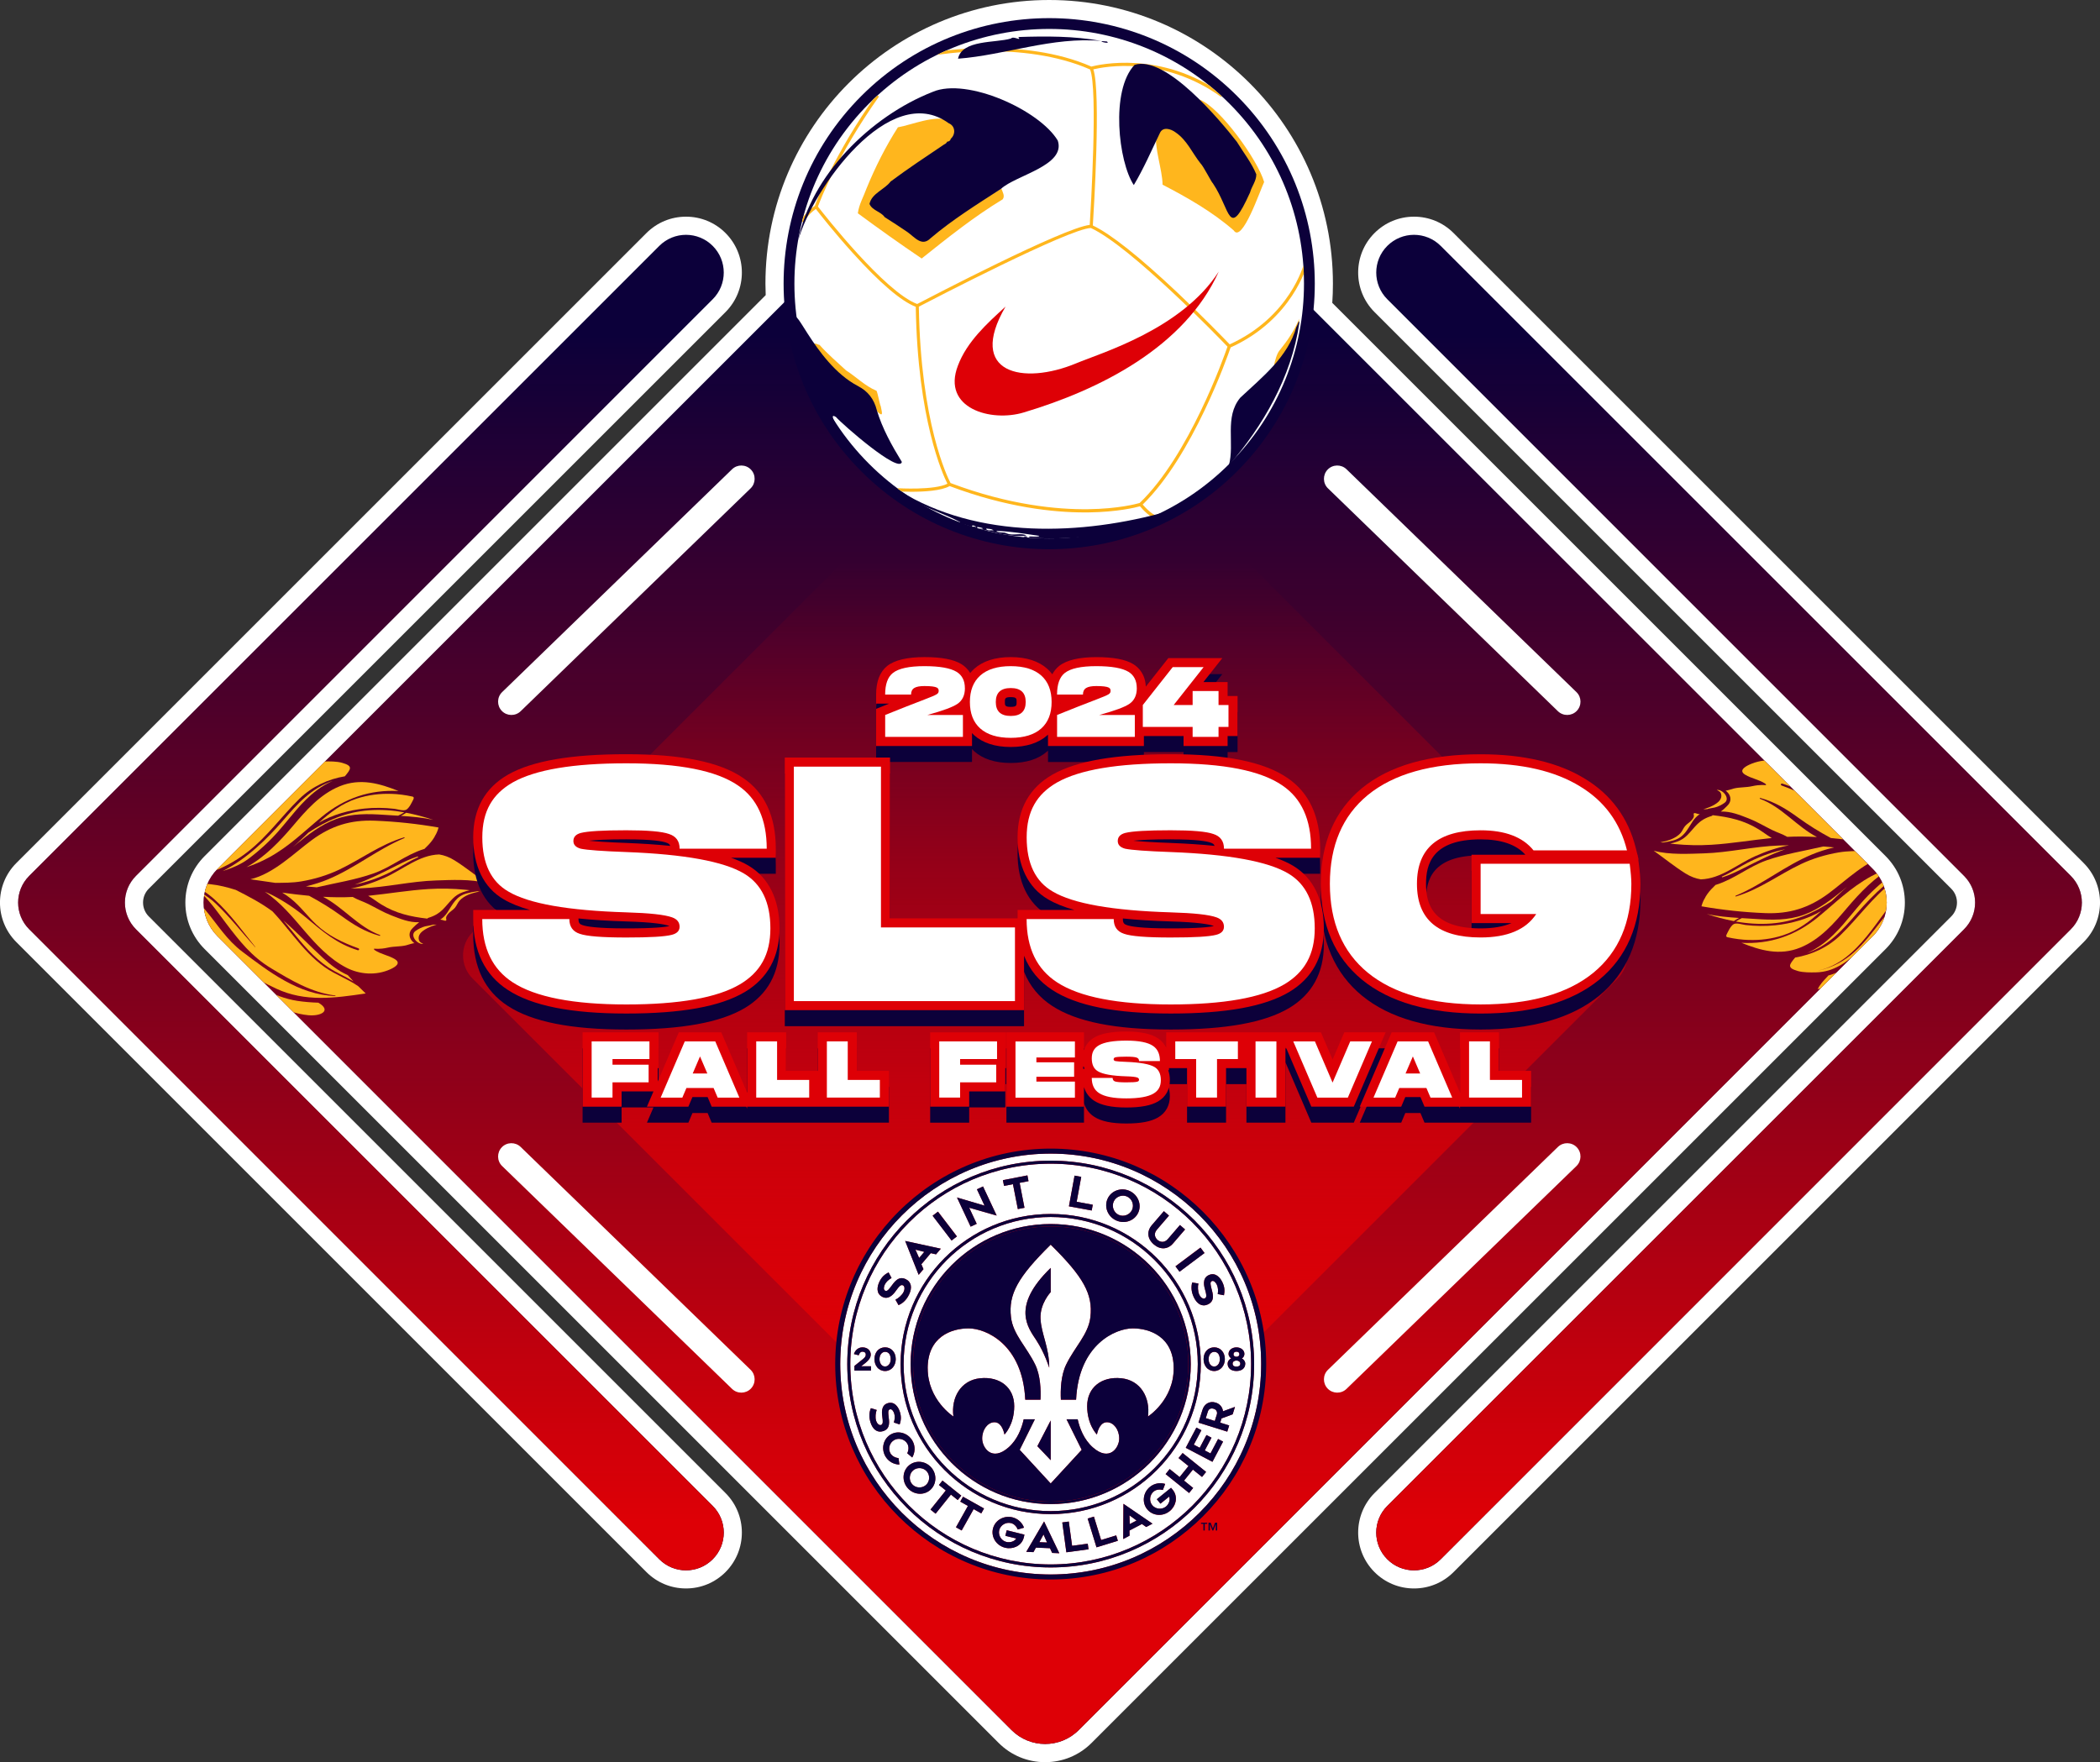 <?xml version="1.0" encoding="UTF-8"?>
<svg id="Layer_2" data-name="Layer 2" xmlns="http://www.w3.org/2000/svg" xmlns:xlink="http://www.w3.org/1999/xlink" viewBox="0 0 717.46 602.14">
  <rect x="0" y="0" width="717.46" height="602.14" fill="#333333" stroke="none"/>
  <defs>
    <style>
      .cls-1 {
        fill: #de0006;
      }

      .cls-1, .cls-2, .cls-3, .cls-4, .cls-5, .cls-6, .cls-7, .cls-8, .cls-9 {
        stroke-width: 0px;
      }

      .cls-2 {
        fill: url(#linear-gradient);
      }

      .cls-3 {
        fill: #0c003a;
      }

      .cls-4 {
        fill: #ffb61d;
      }

      .cls-5 {
        fill: none;
      }

      .cls-10 {
        clip-path: url(#clippath-1);
      }

      .cls-6 {
        fill: url(#linear-gradient-2);
      }

      .cls-7 {
        fill: url(#linear-gradient-3);
      }

      .cls-11 {
        clip-path: url(#clippath);
      }

      .cls-8 {
        fill: #fff;
      }

      .cls-9 {
        fill: url(#linear-gradient-4);
      }
    </style>
    <linearGradient id="linear-gradient" x1="126.73" y1="520.09" x2="126.73" y2="114.52" gradientUnits="userSpaceOnUse">
      <stop offset="0" stop-color="#de0006"/>
      <stop offset="1" stop-color="#de0006" stop-opacity="0"/>
    </linearGradient>
    <linearGradient id="linear-gradient-2" x1="590.74" x2="590.74" xlink:href="#linear-gradient"/>
    <linearGradient id="linear-gradient-3" x1="357.07" y1="520.1" x2="357.07" y2="114.52" xlink:href="#linear-gradient"/>
    <linearGradient id="linear-gradient-4" x1="357.07" y1="472.87" x2="357.07" y2="192.35" xlink:href="#linear-gradient"/>
    <clipPath id="clippath">
      <path class="cls-5" d="M639.83,296.92L368.56,25.66c-6.35-6.35-16.64-6.35-22.98,0L74.31,296.92c-6.35,6.35-6.35,16.64,0,22.98l271.27,271.27c6.35,6.35,16.64,6.35,22.98,0l271.27-271.27c6.35-6.35,6.35-16.64,0-22.98Z"/>
    </clipPath>
    <clipPath id="clippath-1">
      <circle class="cls-5" cx="358.46" cy="96.94" r="87.05" transform="translate(36.44 281.86) rotate(-45)"/>
    </clipPath>
  </defs>
  <g id="Layer_6" data-name="Layer 6">
    <g>
      <g>
        <path class="cls-8" d="M50.83,313.15c-2.61-2.61-2.61-6.86,0-9.47L247.87,106.64c7.45-7.45,7.45-19.56,0-27.01-3.61-3.61-8.4-5.59-13.5-5.59s-9.9,1.99-13.51,5.59L5.58,294.91c-7.45,7.45-7.45,19.56,0,27.01l215.28,215.28c3.61,3.61,8.4,5.59,13.51,5.59s9.9-1.99,13.5-5.59c7.45-7.45,7.45-19.56,0-27.01L50.83,313.15Z"/>
        <path class="cls-8" d="M711.88,294.91l-215.28-215.28c-3.61-3.61-8.4-5.59-13.5-5.59s-9.9,1.99-13.5,5.59c-7.45,7.45-7.45,19.56,0,27.01l197.04,197.04c2.61,2.61,2.61,6.86,0,9.47l-197.04,197.04c-7.45,7.45-7.45,19.56,0,27.01,3.61,3.61,8.4,5.59,13.5,5.59s9.9-1.99,13.5-5.59l215.28-215.28c7.45-7.45,7.45-19.56,0-27.01Z"/>
        <path class="cls-8" d="M650.79,308.42c0-6-2.34-11.64-6.58-15.88l-189.04-189.04c.15-2.2.22-4.4.22-6.56,0-53.45-43.49-96.94-96.94-96.94s-96.94,43.49-96.94,96.94c0,1.24.03,2.52.09,3.91l-191.69,191.69c-4.24,4.24-6.58,9.88-6.58,15.88s2.34,11.64,6.58,15.88l271.27,271.27c4.24,4.24,9.88,6.58,15.88,6.58s11.64-2.34,15.88-6.58l271.27-271.27c4.24-4.24,6.58-9.88,6.58-15.88Z"/>
      </g>
      <g>
        <path class="cls-3" d="M46.45,317.54c-5.04-5.04-5.04-13.2,0-18.24L243.49,102.26c5.04-5.04,5.04-13.2,0-18.24-5.04-5.04-13.2-5.04-18.24,0L9.97,299.3c-5.04,5.04-5.04,13.2,0,18.24l215.28,215.28c5.04,5.04,13.2,5.04,18.24,0h0c5.04-5.04,5.04-13.2,0-18.24L46.45,317.54Z"/>
        <path class="cls-3" d="M707.49,299.3l-215.28-215.28c-5.04-5.04-13.2-5.04-18.24,0-5.04,5.04-5.04,13.2,0,18.24l197.04,197.04c5.04,5.04,5.04,13.2,0,18.24l-197.04,197.04c-5.04,5.04-5.04,13.2,0,18.24h0c5.04,5.04,13.2,5.04,18.24,0l215.28-215.28c5.04-5.04,5.04-13.2,0-18.24Z"/>
        <path class="cls-3" d="M639.83,296.92L368.56,25.66c-6.35-6.35-16.64-6.35-22.98,0L74.31,296.92c-6.35,6.35-6.35,16.64,0,22.98l271.27,271.27c6.35,6.35,16.64,6.35,22.98,0l271.27-271.27c6.35-6.35,6.35-16.64,0-22.98Z"/>
      </g>
      <g>
        <path class="cls-2" d="M46.45,317.54c-5.04-5.04-5.04-13.2,0-18.24L243.49,102.26c5.04-5.04,5.04-13.2,0-18.24-5.04-5.04-13.2-5.04-18.24,0L9.97,299.3c-5.04,5.04-5.04,13.2,0,18.24l215.28,215.28c5.04,5.04,13.2,5.04,18.24,0h0c5.04-5.04,5.04-13.2,0-18.24L46.45,317.54Z"/>
        <path class="cls-6" d="M707.49,299.3l-215.28-215.28c-5.04-5.04-13.2-5.04-18.24,0-5.04,5.04-5.04,13.2,0,18.24l197.04,197.04c5.04,5.04,5.04,13.2,0,18.24l-197.04,197.04c-5.04,5.04-5.04,13.2,0,18.24h0c5.04,5.04,13.2,5.04,18.24,0l215.28-215.28c5.04-5.04,5.04-13.2,0-18.24Z"/>
        <path class="cls-7" d="M639.83,296.92L368.56,25.66c-6.35-6.35-16.64-6.35-22.98,0L74.31,296.92c-6.35,6.35-6.35,16.64,0,22.98l271.27,271.27c6.35,6.35,16.64,6.35,22.98,0l271.27-271.27c6.35-6.35,6.35-16.64,0-22.98Z"/>
        <path class="cls-9" d="M552.65,318.51l-187.63-187.63c-4.39-4.39-11.51-4.39-15.9,0l-187.63,187.63c-4.39,4.39-4.39,11.51,0,15.9l187.63,187.63c4.39,4.39,11.51,4.39,15.9,0l187.63-187.63c4.39-4.39,4.39-11.51,0-15.9Z"/>
        <g class="cls-11">
          <g>
            <path class="cls-4" d="M100.58,355.09c-.88.55-3.7.57-4.61.63-1.26.09-2.53.12-3.79.08-4.92-.16-8.65-1.58-12.46-3.58,6.7,2.5,13.89,2.27,21.25,1.49.28-.03.46-.24.54-.46-.03.78-.28,1.44-.93,1.84Z"/>
            <path class="cls-4" d="M124.92,339.48c-10.74,1.6-20.71,2.95-30.54-1.65-7.85-3.67-15.82-8.48-20.98-14.88-5.52-6.86-8.5-15.06-14.56-20.91,1.33.57,2.67,1.14,3.88,1.94,2.95,1.95,5.34,4.45,7.51,7.05,4.09,4.89,7.25,10.18,12.56,14.17,8.85,6.66,19.2,14.76,31.74,15.15.13,0,.14-.16.02-.18-8.21-1-15.29-5.32-21.89-9.28-6.8-4.08-10.87-9.41-15.41-15.36-2.12-2.79-5.05-7.04-8.62-10.55,1.83,1.09,3.53,2.32,5.06,3.76,4.88,4.61,9.01,9.96,13.47,14.9.03.04.1-.02.07-.05-4.45-5.5-8.63-11.43-13.99-16.29-2.25-2.04-5.02-3.82-8.02-5.25-.19-.14-.38-.26-.57-.39,2.35.13,4.71.21,7.02.46,3.16.34,6.06,1.06,8.9,1.98,4.41,2.23,8.61,4.44,12.5,7.3,1.73,1.82,3.34,3.75,4.92,5.68.07.11.15.21.21.32.01.03.04.02.07.02.74.91,1.48,1.82,2.23,2.72,3.1,3.77,6.38,7.5,10.53,10.42,3.54,2.49,7.89,4,11.4,6.47.83.83,1.67,1.64,2.5,2.44Z"/>
            <path class="cls-4" d="M120.76,335.34c-2.77-1.68-5.9-2.99-8.59-4.78-5.09-3.39-8.86-8.04-12.54-12.59-.9-1.11-1.85-2.29-2.84-3.49,4.72,4.18,8.99,8.69,13.63,12.93,2.42,2.21,5.19,4.4,8.39,5.79.62.72,1.28,1.43,1.94,2.13Z"/>
            <path class="cls-4" d="M130.57,324.14c-.93.1-1.86.11-2.78.04-.11.18.07.37.24.49,2.07,1.4,4.72,1.76,6.86,3.07,2.14,1.31.42,2.57-1.46,3.44-4.97,2.28-10.61,1.79-15.06-.5-5.84-3-10.43-8.02-14.45-12.71-3.79-4.42-8.07-9.66-13.44-13.24.81.32,1.62.67,2.42,1.08,4.26,2.16,8.3,4.91,11.84,7.88,5.32,4.46,10.33,8.83,17.47,11,.45.14.68-.47.25-.63-5.45-1.98-10.38-4.34-14.39-8.13-3.03-2.86-5.44-6.25-8.73-8.88-.89-.71-1.87-1.4-2.92-2.04,3.05.43,6.12.81,9.19,1.09,3.91,2.1,7.55,4.35,11.13,6.95,3.93,2.86,7.98,5.39,12.95,6.73.21.06.31-.21.12-.28-7.37-2.7-12.56-9.49-19.44-13.06,3.38.19,6.76.23,10.14.06,1.63.96,3.46,1.5,5.27,2.39,2.66,1.32,5.13,2.83,7.95,3.92,3,1.16,6.09,2.46,9.48,2.33-.76.57-1.46,1.2-2.11,1.87-.35.36-.68.73-.89,1.16-.38.74-.37,1.58-.09,2.31.28.73.83,1.35,1.49,1.85-.23-.17-2.5.61-2.88.7-2.13.5-4.11.3-6.25.79-.63.14-1.27.25-1.91.32Z"/>
            <path class="cls-4" d="M143.62,318.94c-.58.71-.74,1.55-.47,2.34.24.7.75.89,1.45,1.27-2.12.21-4.63-2.91-2.73-4.36.89-.68,2.28-1.38,3.4-1.65.95-.23,1.8-.26,2.65-.57.43,0,.87-.02,1.31-.03-2.23.6-4.55,1.69-5.62,2.99Z"/>
            <path class="cls-4" d="M163.85,304.66c-2.66.45-5.31,1.39-6.86,3.12-.65.73-.92,1.64-1.54,2.38-.66.8-1.67,1.31-2.32,2.1-.35.42-.68.86-.72,1.37-.03.41.43,1.17-.54.96-.28-.06-1.27-.45-1.54-.28.99-.6,1.86-1.52,2.5-2.49,1.82-2.73,2.89-5.57,6.78-6.58,1.11-.29,2.27-.52,3.44-.68.27.04.54.07.81.1Z"/>
            <path class="cls-4" d="M158.95,304.03c.51.05,1.02.11,1.53.17-.84.19-1.65.41-2.4.69-1.37.51-2.4,1.17-3.38,2.15-2.85,2.86-3.79,5.22-8.35,6.59-.16.05-.27.15-.35.27-5.66-.64-10.81-1.79-15.73-4.84-1.49-.92-2.94-2.06-4.48-2.96,6.88-.7,13.73-1.89,20.64-2.31,4.21-.26,8.37-.16,12.52.24Z"/>
            <path class="cls-4" d="M155.32,294.01c3.8,2.38,7.22,5.18,10.83,7.76-5.29-1.48-12.17-1.06-17.17-.91-8.62.26-17.06,2.39-25.68,2.68-1.15.04-2.29.06-3.42.07,4.04-.73,8.05-2.13,11.59-3.72,6.34-2.85,11.67-7.69,18.57-7.92,1.74.28,3.5.92,5.28,2.04Z"/>
            <path class="cls-4" d="M121.19,302.27c4.94-1.74,9.71-4.16,14.16-6.42,2.5-1.27,4.94-2.43,7.36-3.18.04.1.12.18.24.2-2.64,1.16-5.16,2.72-7.35,3.95-3.54,1.99-7.32,3.6-11.28,4.71-1.04.29-2.09.53-3.14.74Z"/>
            <path class="cls-4" d="M148.01,280.15c-3.48-.78-7.3-1.12-11.03-1.35.64-.32,1.23-.69,1.79-1.08,3.15.6,6.23,1.44,9.25,2.43Z"/>
            <path class="cls-4" d="M138.11,277.58c-.67.44-1.39.83-2.09,1.15-1.6-.1-3.17-.18-4.69-.29-5.51-.38-11.1-.52-16.45,1.42-5.33,1.93-9.73,5.45-13.94,8.87-.29.23-.57.46-.85.69.62-.53,1.22-1.07,1.79-1.6,1.17-1.07,2.33-2.2,3.5-3.33,6.28-4.14,12.8-7.01,20.61-7.6,4.16-.31,8.19-.02,12.12.68Z"/>
            <path class="cls-4" d="M133.69,271.26c2.4.08,4.79.4,7.15.92.13.03.26.06.36.13.27.21.14.61-.01.91-.5.99-1.29,2.75-2.32,3.42-.96.62-3.05-.14-4.11-.26-3.36-.39-6.8-.45-10.22-.09-5.27.55-11,2.09-15.65,4.88,3.8-3.47,7.93-6.64,13.02-8.29,3.89-1.26,7.85-1.75,11.77-1.61Z"/>
            <path class="cls-4" d="M136.18,270.3c-9.63-.51-18.35,2.33-26.22,8.8-6,4.93-11.09,10.1-18.14,13.94-2.57,1.4-5.08,2.44-7.61,3.28,6.32-3.46,11.51-8.95,15.88-14.11,4.36-5.15,9.14-10.73,15.92-13.52,7.15-2.93,13.82-.92,20.15,1.61Z"/>
            <path class="cls-4" d="M108.28,270c-5.31,3.98-8.92,9.21-13.14,14.01-3.01,3.43-6.34,6.5-10.08,9.32-2.88,2.17-5.84,3.3-8.97,4.32,8.16-4.11,15.21-11.04,20.5-17.15,5.01-5.79,9.7-11.16,17.17-13.7-1.86.8-3.69,1.86-5.48,3.2Z"/>
            <path class="cls-4" d="M116.87,260.66c3.84,1.08,3.02,2.12.95,4.61-5.7.95-11.17,3.46-15.51,7.68-6.12,5.95-10.79,12.76-17.69,18.14-4.1,3.2-8.53,5.59-13.29,7.19-1.3-.18-2.59-.37-3.89-.53,5.15-2.22,9.96-5.79,13.13-8.98,8.81-8.85,15.23-24.79,29.25-27.93.02,0,.02-.04,0-.03-10.32,2.32-15.35,9.19-21.17,16.64-3.88,4.98-8.31,9.55-13.63,13.41-4.62,3.36-9.21,4.76-14.2,6.18-1.74-.15-3.49-.29-5.24-.39,8.98-2.51,17.59-8.12,24-13.42,5.96-4.92,10.8-10.69,16.5-15.82,4.11-3.69,8.53-7.06,14.53-7.2,2.02-.05,4.38-.08,6.27.45Z"/>
            <path class="cls-4" d="M45.43,295.73c2.14-1.32,4.18-2.83,6.21-4.27,6.36-4.52,12.56-9.16,18.53-14.07,5.8-4.77,10.83-10.49,17.12-14.76,2.54-1.73,5.19-3.07,7.92-4.16-1.5.67-2.95,1.43-4.35,2.28-5.28,3.23-9.65,7.54-13.92,11.74-4.72,4.64-9.63,9.08-15.04,13.11-4.98,3.71-10.54,6.63-15.72,10.03-.25.03-.49.07-.74.1Z"/>
            <path class="cls-4" d="M108.95,256.33c-.73.94-1.58,1.79-2.41,2.71-.03.03-.02.05-.03.08-1.09.28-2.16.67-3.18,1.2-6.18,3.2-11.21,9.21-15.93,13.85-5.84,5.74-12.15,11.24-19.61,15.3-6.18,3.36-12.31,4.76-18.84,5.75,4.2-2.24,8.15-5.12,11.83-7.81,5.34-3.9,10.28-8.17,14.9-12.72,4.28-4.22,8.38-8.62,13.43-12.17,5.25-3.69,11.18-5.82,17.43-7.34,1.16-.28,2.39-.54,3.57-.7-.32.67-.72,1.27-1.17,1.84Z"/>
            <path class="cls-4" d="M99.85,253.11c3.01.09,6.29-.17,9.06.86-10.27,0-19.77,5.91-27.25,11.96-1.95,1.57-3.83,3.21-5.68,4.87-7.49,6.71-16.08,13.41-25.1,19.21,5.28-5.87,9.41-13.06,13.81-18.25,5.37-6.34,12.45-12.1,20.48-15.66,4.8-2.13,9.43-3.15,14.68-2.99Z"/>
            <path class="cls-4" d="M74.44,255.04c2.2-1.74,4.67-3.79,7.48-4.59.61-.17,1.22-.34,1.83-.52.19-.05.4-.11.58-.04.26.09.32.38.36.63.09.71.23,1.36.07,2.07-.05.23-.24,1.98-.24,1.98-4.99,2.37-9.75,5.68-13.7,9.01-5.58,4.7-9.68,10.26-13.83,15.88,2.84-4.41,5.59-8.87,8.41-13.19,2.62-4.03,5.04-8.08,9.05-11.24Z"/>
            <path class="cls-4" d="M31.1,291.16c1.09-4.22,1.21-8.49,2.46-12.71.36-1.23.56-2.5,1.03-3.71.23-.59.63-1.04.92-1.58.36-.68.44-1.42.87-2.09,1.08.68,1.69,1.33,2.31,2.42.16.91.34,1.81.54,2.72-1.19,2.71-2.27,5.45-3.39,8.2-1.58,3.87-3.47,7.15-5.93,10.04.51-1.09.91-2.2,1.19-3.29Z"/>
            <path class="cls-4" d="M26.2,298.05c1.53-.41,3.03-.86,4.44-1.4,4.69-1.8,7.83-6.97,10.52-10.9,5.87-8.54,7.05-18.79,16.37-25.49.14-.1-.03-.27-.17-.17-7.84,5.31-10.39,13.3-14.56,20.76-2.38,4.26-5.39,7.89-9.14,11.28,2.64-4.41,4.38-9.43,6.35-14.15,2.77-6.65,6.31-13.31,12.28-18.34,2.74-2.31,5.98-4.12,9.37-5.52,1.96-.81,4.6-2.43,6.23-.91,1.17,1.09.04,5.45-.16,6.85-.71.92-1.4,1.88-2.06,2.89-5.36,8.11-10.88,16.59-15.59,25.04-.88,1.58-3.3,3.24-4.77,4.42-5.97,4.82-14.75,7.74-22.69,8.86.81-.63,1.54-1.38,2.23-2.16.48-.3.92-.65,1.34-1.04Z"/>
            <path class="cls-4" d="M85.59,300.45c7.92-1.9,14.79-8.84,20.85-13.32,6.67-4.92,13.28-7.03,21.68-6.69,7.3.29,14.61,1.08,21.71,2.33-.07.25-.14.51-.24.8-.17.5-.38.98-.62,1.46-.22.34-.41.7-.58,1.06-.17.28-.35.56-.54.83-.81,1.16-1.81,2.18-2.85,3.17-.1.03-.19.05-.29.08-6.13,1.93-11.04,6.16-17.08,8.29-6.41,2.26-12.91,3.21-19.42,4.75-1.23-.09-2.45-.21-3.68-.32,2.73-.64,5.34-1.49,7.59-2.43,9.22-3.84,16.75-10.19,26.03-14.08.16-.07.07-.3-.1-.25-8.28,2.51-14.53,7.39-22.15,11.03-4.06,1.94-8.54,3.28-13.01,4.03-2.99.5-5.89.46-8.8.5-2.84-.39-5.68-.8-8.52-1.23Z"/>
            <path class="cls-4" d="M36.13,301.47c5.36,1.94,9.84,4.76,13.66,8.78,4.86,5.11,8.04,11.26,11.37,17.25,5.55,10.01,12.32,20.51,25.2,23.99.05.01.08-.06.03-.07-15.17-4.35-21.19-18.31-27.77-29.82-4.17-7.31-10.12-15.99-18.95-19.74,2.54,1.06,5.08,2.16,7.33,3.82,5.17,3.81,9.1,8.55,12.79,13.5,5.4,7.24,9.61,17.21,18.64,21.51.04.02.07-.03.04-.05-11.18-5.88-15.85-19.51-23.05-28.6-2.76-3.49-7.15-8.41-12.25-11.46.94-.09,1.89-.16,2.83-.23,2.2.26,4.33.67,6.35,1.45,12.03,6.68,16.69,21.64,27.56,29.58,6.24,4.56,13.33,9.32,21.63,10.62,2.26.35,4.71.55,7.23.63,4.67,2.75.8,4.69-3.43,4.28-4.13-.4-8.09-1.82-11.5-3.73-3.27-1.83-6.56-3.37-9.2-5.96-1.32-1.3-3.3-4.46-5.39-4.76,2.71,3.5,6.37,6.89,9.99,9.67,2.99,2.3,9.18,3.98,10.32,7.7,1.16,3.79-6.15,3.09-8.41,3.05-5.4-.1-10.05-1.57-14.41-4.11-7.09-4.14-13.73-10.14-18.86-16.12-8.48-9.87-12.57-22.04-21.91-31.15.05,0,.1-.01.15-.02Z"/>
            <path class="cls-4" d="M41.13,336.14c-.13.15-.25.29-.35.43-1.91-2.34-3.53-5-5.15-7.52-2.6-4.04-3.11-8.59-3.51-13.24-.32-3.72.46-11.34-3.67-13.4-.69-.34-1.48-.44-2.25-.52.68-.53,1.63-.62,2.47-.44,2.77.6,5.08,4.36,6.13,6.75,1.57,3.53,2.23,7.46,3.31,11.15,1.13,3.86,2.49,7.42,4.07,10.93.22.91.47,1.82.75,2.73.35,1.12-.99,2.22-1.81,3.13Z"/>
            <path class="cls-4" d="M44.39,330.15c-2.62-6.9-4.15-14.14-6.82-21-.44-1.14-.97-2.36-1.6-3.54,9.5,10.09,14.62,23.5,24.88,33.17,2.97,2.8,5.96,5.6,9.29,8.07,1.63,1.21,3.44,2.16,5.13,3.26.7.45,1.15,1.18,1.32,1.95.05.22-.09,2.22-.21,2.16-1.92-.94-4.11-1.81-6.22-2.43-4.1-1.2-8.25-1.58-11.94-3.66-7.08-3.98-11.24-11.16-13.83-17.98Z"/>
            <path class="cls-4" d="M64.92,354.53c-4.17-1.12-8.04-3.03-11.21-5.6-4.01-3.25-6.16-7.21-7.96-11.41.02.03.03.06.05.09,2.41,4.51,5.01,8.44,9.63,11.46,5.48,3.57,12.74,4.35,19.13,6.53-3.28-.06-6.43-.21-9.64-1.07Z"/>
          </g>
          <g>
            <path class="cls-4" d="M630.55,237.37c.88-.55,3.7-.57,4.61-.63,1.26-.09,2.53-.12,3.79-.08,4.92.16,8.65,1.58,12.46,3.58-6.7-2.5-13.89-2.27-21.25-1.49-.28.03-.46.24-.54.46.03-.78.28-1.44.93-1.84Z"/>
            <path class="cls-4" d="M606.21,252.99c10.74-1.6,20.71-2.95,30.54,1.65,7.85,3.67,15.82,8.48,20.98,14.88,5.52,6.86,8.5,15.06,14.56,20.91-1.33-.57-2.67-1.14-3.88-1.94-2.95-1.95-5.34-4.45-7.51-7.05-4.09-4.89-7.25-10.18-12.56-14.17-8.85-6.66-19.2-14.76-31.74-15.15-.13,0-.14.16-.02.18,8.21,1,15.29,5.32,21.89,9.28,6.8,4.08,10.87,9.41,15.41,15.36,2.12,2.79,5.05,7.04,8.62,10.55-1.83-1.09-3.53-2.32-5.06-3.76-4.88-4.61-9.01-9.96-13.47-14.9-.03-.04-.1.02-.07.05,4.45,5.5,8.63,11.43,13.99,16.29,2.25,2.04,5.02,3.82,8.02,5.25.19.14.38.26.57.39-2.35-.13-4.71-.21-7.02-.46-3.16-.34-6.06-1.06-8.9-1.98-4.41-2.23-8.61-4.44-12.5-7.3-1.73-1.82-3.34-3.75-4.92-5.68-.07-.11-.15-.21-.21-.32-.01-.03-.04-.02-.07-.02-.74-.91-1.48-1.82-2.23-2.72-3.1-3.77-6.38-7.5-10.53-10.42-3.54-2.49-7.89-4-11.4-6.47-.83-.83-1.67-1.64-2.5-2.44Z"/>
            <path class="cls-4" d="M610.37,257.13c2.77,1.68,5.9,2.99,8.59,4.78,5.09,3.39,8.86,8.04,12.54,12.59.9,1.11,1.85,2.29,2.84,3.49-4.72-4.18-8.99-8.69-13.63-12.93-2.42-2.21-5.19-4.4-8.39-5.79-.62-.72-1.28-1.43-1.94-2.13Z"/>
            <path class="cls-4" d="M600.55,268.32c.93-.1,1.86-.11,2.78-.04.11-.18-.07-.37-.24-.49-2.07-1.4-4.72-1.76-6.86-3.07-2.14-1.31-.42-2.57,1.46-3.44,4.97-2.28,10.61-1.79,15.06.5,5.84,3,10.43,8.02,14.45,12.71,3.79,4.42,8.07,9.66,13.44,13.24-.81-.32-1.62-.67-2.42-1.08-4.26-2.16-8.3-4.91-11.84-7.88-5.32-4.46-10.33-8.83-17.47-11-.45-.14-.68.47-.25.63,5.45,1.98,10.38,4.34,14.39,8.13,3.03,2.86,5.44,6.25,8.73,8.88.89.71,1.87,1.4,2.92,2.04-3.05-.43-6.12-.81-9.19-1.09-3.91-2.1-7.55-4.35-11.13-6.95-3.93-2.86-7.98-5.39-12.95-6.73-.21-.06-.31.21-.12.28,7.37,2.7,12.56,9.49,19.44,13.06-3.38-.19-6.76-.23-10.14-.06-1.63-.96-3.46-1.5-5.27-2.39-2.66-1.32-5.13-2.83-7.95-3.92-3-1.16-6.09-2.46-9.48-2.33.76-.57,1.46-1.2,2.11-1.87.35-.36.68-.73.89-1.16.38-.74.37-1.58.09-2.31-.28-.73-.83-1.35-1.49-1.85.23.17,2.5-.61,2.88-.7,2.13-.5,4.11-.3,6.25-.79.63-.14,1.27-.25,1.91-.32Z"/>
            <path class="cls-4" d="M587.51,273.53c.58-.71.74-1.55.47-2.34-.24-.7-.75-.89-1.45-1.27,2.12-.21,4.63,2.91,2.73,4.36-.89.68-2.28,1.38-3.4,1.65-.95.23-1.8.26-2.65.57-.43,0-.87.02-1.31.03,2.23-.6,4.55-1.69,5.62-2.99Z"/>
            <path class="cls-4" d="M567.28,287.81c2.66-.45,5.31-1.39,6.86-3.12.65-.73.92-1.64,1.54-2.38.66-.8,1.67-1.31,2.32-2.1.35-.42.68-.86.72-1.37.03-.41-.43-1.17.54-.96.28.06,1.27.45,1.54.28-.99.6-1.86,1.52-2.5,2.49-1.82,2.73-2.89,5.57-6.78,6.58-1.11.29-2.27.52-3.44.68-.27-.04-.54-.07-.81-.1Z"/>
            <path class="cls-4" d="M572.17,288.43c-.51-.05-1.02-.11-1.53-.17.84-.19,1.65-.41,2.4-.69,1.37-.51,2.4-1.17,3.38-2.15,2.85-2.86,3.79-5.22,8.35-6.59.16-.05.27-.15.35-.27,5.66.64,10.81,1.79,15.73,4.84,1.49.92,2.94,2.06,4.48,2.96-6.88.7-13.73,1.89-20.64,2.31-4.21.26-8.37.16-12.52-.24Z"/>
            <path class="cls-4" d="M575.81,298.45c-3.8-2.38-7.22-5.18-10.83-7.76,5.29,1.48,12.17,1.06,17.17.91,8.62-.26,17.06-2.39,25.68-2.68,1.15-.04,2.29-.06,3.42-.07-4.04.73-8.05,2.13-11.59,3.72-6.34,2.85-11.67,7.69-18.57,7.92-1.74-.28-3.5-.92-5.28-2.04Z"/>
            <path class="cls-4" d="M609.93,290.2c-4.94,1.74-9.71,4.16-14.16,6.42-2.5,1.27-4.94,2.43-7.36,3.18-.04-.1-.12-.18-.24-.2,2.64-1.16,5.16-2.72,7.35-3.95,3.54-1.99,7.32-3.6,11.28-4.71,1.04-.29,2.09-.53,3.14-.74Z"/>
            <path class="cls-4" d="M583.12,312.32c3.48.78,7.3,1.12,11.03,1.35-.64.32-1.23.69-1.79,1.08-3.15-.6-6.23-1.44-9.25-2.43Z"/>
            <path class="cls-4" d="M593.02,314.88c.67-.44,1.39-.83,2.09-1.15,1.6.1,3.17.18,4.69.29,5.51.38,11.1.52,16.45-1.42,5.33-1.93,9.73-5.45,13.94-8.87.29-.23.57-.46.85-.69-.62.53-1.22,1.07-1.79,1.6-1.17,1.07-2.33,2.2-3.5,3.33-6.28,4.14-12.8,7.01-20.61,7.6-4.16.31-8.19.02-12.12-.68Z"/>
            <path class="cls-4" d="M597.43,321.2c-2.4-.08-4.79-.4-7.15-.92-.13-.03-.26-.06-.36-.13-.27-.21-.14-.61.01-.91.5-.99,1.29-2.75,2.32-3.42.96-.62,3.05.14,4.11.26,3.36.39,6.8.45,10.22.09,5.27-.55,11-2.09,15.65-4.88-3.8,3.47-7.93,6.64-13.02,8.29-3.89,1.26-7.85,1.75-11.77,1.61Z"/>
            <path class="cls-4" d="M594.94,322.17c9.63.51,18.35-2.33,26.22-8.8,6-4.93,11.09-10.1,18.14-13.94,2.57-1.4,5.08-2.44,7.61-3.28-6.32,3.46-11.51,8.95-15.88,14.11-4.36,5.15-9.14,10.73-15.92,13.52-7.15,2.93-13.82.92-20.15-1.61Z"/>
            <path class="cls-4" d="M622.84,322.46c5.31-3.98,8.92-9.21,13.14-14.01,3.01-3.43,6.34-6.5,10.08-9.32,2.88-2.17,5.84-3.3,8.97-4.32-8.16,4.11-15.21,11.04-20.5,17.15-5.01,5.79-9.7,11.16-17.17,13.7,1.86-.8,3.69-1.86,5.48-3.2Z"/>
            <path class="cls-4" d="M614.26,331.81c-3.84-1.08-3.02-2.12-.95-4.61,5.7-.95,11.17-3.46,15.51-7.68,6.12-5.95,10.79-12.76,17.69-18.14,4.1-3.2,8.53-5.59,13.29-7.19,1.3.18,2.59.37,3.89.53-5.15,2.22-9.96,5.79-13.13,8.98-8.81,8.85-15.23,24.79-29.25,27.93-.02,0-.02.04,0,.03,10.32-2.32,15.35-9.19,21.17-16.64,3.89-4.98,8.31-9.55,13.63-13.41,4.62-3.36,9.21-4.76,14.2-6.18,1.74.15,3.49.29,5.24.39-8.98,2.51-17.59,8.12-24,13.42-5.96,4.92-10.8,10.69-16.5,15.82-4.11,3.69-8.53,7.06-14.53,7.2-2.02.05-4.38.08-6.27-.45Z"/>
            <path class="cls-4" d="M685.69,296.74c-2.14,1.32-4.18,2.83-6.21,4.27-6.36,4.52-12.56,9.16-18.53,14.07-5.8,4.77-10.83,10.49-17.12,14.76-2.54,1.73-5.19,3.07-7.92,4.16,1.5-.67,2.95-1.43,4.35-2.28,5.28-3.23,9.65-7.54,13.92-11.74,4.72-4.64,9.64-9.08,15.04-13.11,4.98-3.71,10.54-6.63,15.72-10.03.25-.03.49-.07.74-.1Z"/>
            <path class="cls-4" d="M622.18,336.13c.73-.94,1.58-1.79,2.41-2.71.03-.03.02-.05.03-.08,1.09-.28,2.16-.67,3.18-1.2,6.18-3.2,11.21-9.21,15.93-13.85,5.84-5.74,12.15-11.24,19.61-15.3,6.18-3.36,12.31-4.76,18.84-5.75-4.2,2.24-8.15,5.12-11.83,7.81-5.34,3.9-10.28,8.17-14.9,12.72-4.28,4.22-8.38,8.62-13.43,12.17-5.25,3.69-11.18,5.81-17.43,7.34-1.16.28-2.39.54-3.57.7.32-.67.72-1.27,1.17-1.84Z"/>
            <path class="cls-4" d="M631.28,339.35c-3.01-.09-6.29.17-9.06-.86,10.27,0,19.77-5.91,27.25-11.96,1.95-1.57,3.83-3.21,5.68-4.87,7.49-6.71,16.08-13.41,25.1-19.21-5.28,5.87-9.41,13.06-13.81,18.25-5.37,6.34-12.45,12.1-20.48,15.66-4.8,2.13-9.43,3.15-14.68,2.99Z"/>
            <path class="cls-4" d="M656.69,337.42c-2.2,1.74-4.67,3.79-7.48,4.59-.61.17-1.22.34-1.83.52-.19.05-.4.11-.58.04-.26-.09-.32-.38-.36-.63-.09-.71-.23-1.36-.07-2.07.05-.23.24-1.98.24-1.98,4.99-2.37,9.75-5.68,13.7-9.01,5.58-4.7,9.68-10.26,13.83-15.88-2.84,4.41-5.59,8.87-8.41,13.19-2.62,4.03-5.04,8.08-9.05,11.24Z"/>
            <path class="cls-4" d="M700.02,301.3c-1.09,4.22-1.21,8.49-2.46,12.71-.36,1.23-.56,2.5-1.03,3.71-.23.59-.63,1.04-.92,1.58-.36.68-.44,1.42-.87,2.09-1.08-.68-1.69-1.33-2.31-2.42-.16-.91-.34-1.81-.54-2.72,1.19-2.71,2.27-5.45,3.39-8.2,1.58-3.87,3.47-7.15,5.93-10.04-.51,1.09-.91,2.2-1.19,3.29Z"/>
            <path class="cls-4" d="M704.92,294.41c-1.53.41-3.03.86-4.44,1.4-4.69,1.8-7.83,6.97-10.52,10.9-5.87,8.54-7.05,18.79-16.37,25.49-.14.1.03.27.17.17,7.84-5.31,10.39-13.3,14.56-20.76,2.38-4.26,5.39-7.89,9.14-11.28-2.64,4.41-4.39,9.43-6.35,14.15-2.77,6.65-6.31,13.31-12.28,18.34-2.74,2.31-5.98,4.12-9.37,5.52-1.96.81-4.6,2.43-6.23.91-1.17-1.09-.04-5.45.16-6.85.71-.92,1.4-1.88,2.06-2.89,5.36-8.11,10.88-16.59,15.59-25.04.88-1.58,3.3-3.24,4.77-4.42,5.97-4.82,14.75-7.74,22.69-8.86-.81.63-1.54,1.38-2.23,2.16-.48.3-.92.65-1.34,1.04Z"/>
            <path class="cls-4" d="M645.54,292.01c-7.92,1.9-14.79,8.84-20.85,13.32-6.67,4.92-13.28,7.03-21.68,6.69-7.3-.29-14.61-1.08-21.71-2.33.07-.25.14-.51.24-.8.17-.5.38-.98.62-1.46.22-.34.41-.7.58-1.06.17-.28.35-.56.54-.83.81-1.16,1.81-2.18,2.85-3.17.1-.03.19-.05.29-.08,6.13-1.93,11.04-6.16,17.08-8.29,6.41-2.26,12.91-3.21,19.42-4.75,1.23.09,2.45.21,3.68.32-2.73.64-5.34,1.49-7.59,2.43-9.22,3.84-16.75,10.19-26.03,14.08-.16.07-.07.3.1.25,8.28-2.51,14.53-7.39,22.15-11.03,4.06-1.94,8.54-3.28,13.01-4.03,2.99-.5,5.89-.46,8.8-.5,2.84.39,5.68.8,8.52,1.23Z"/>
            <path class="cls-4" d="M694.99,290.99c-5.36-1.94-9.84-4.76-13.66-8.78-4.86-5.11-8.04-11.26-11.37-17.25-5.55-10.01-12.32-20.51-25.2-23.99-.05-.01-.08.06-.03.07,15.17,4.35,21.19,18.31,27.77,29.82,4.18,7.31,10.12,15.99,18.95,19.74-2.54-1.06-5.08-2.16-7.33-3.82-5.17-3.81-9.1-8.55-12.79-13.5-5.4-7.24-9.61-17.21-18.64-21.51-.04-.02-.07.03-.04.05,11.18,5.88,15.85,19.51,23.05,28.6,2.76,3.49,7.15,8.41,12.25,11.46-.94.09-1.89.16-2.83.23-2.2-.26-4.33-.67-6.35-1.45-12.03-6.68-16.69-21.64-27.56-29.58-6.24-4.56-13.33-9.32-21.63-10.62-2.26-.35-4.71-.55-7.23-.63-4.67-2.75-.8-4.69,3.43-4.28,4.13.4,8.09,1.82,11.5,3.73,3.27,1.83,6.56,3.37,9.2,5.96,1.32,1.3,3.3,4.46,5.39,4.76-2.71-3.5-6.37-6.89-9.99-9.67-2.99-2.3-9.18-3.98-10.32-7.7-1.16-3.79,6.15-3.09,8.41-3.05,5.4.1,10.05,1.57,14.41,4.11,7.09,4.14,13.73,10.14,18.86,16.12,8.48,9.87,12.57,22.04,21.91,31.15-.05,0-.1.01-.15.02Z"/>
            <path class="cls-4" d="M689.99,256.33c.13-.15.25-.29.35-.43,1.91,2.34,3.53,5,5.15,7.52,2.6,4.04,3.11,8.59,3.51,13.24.32,3.72-.46,11.34,3.67,13.4.69.34,1.48.44,2.25.52-.68.53-1.63.62-2.47.44-2.77-.6-5.08-4.36-6.13-6.75-1.57-3.53-2.22-7.46-3.31-11.15-1.13-3.86-2.49-7.42-4.07-10.93-.22-.91-.47-1.82-.75-2.73-.35-1.12.99-2.22,1.81-3.13Z"/>
            <path class="cls-4" d="M686.73,262.31c2.62,6.9,4.15,14.14,6.82,21,.44,1.14.97,2.36,1.6,3.54-9.5-10.09-14.62-23.5-24.88-33.17-2.97-2.8-5.96-5.6-9.29-8.07-1.63-1.21-3.44-2.16-5.13-3.26-.7-.45-1.15-1.18-1.32-1.94-.05-.22.09-2.22.21-2.16,1.92.94,4.11,1.81,6.22,2.43,4.1,1.2,8.25,1.58,11.94,3.66,7.08,3.98,11.24,11.16,13.83,17.98Z"/>
            <path class="cls-4" d="M666.2,237.94c4.17,1.12,8.04,3.03,11.21,5.6,4.01,3.25,6.16,7.21,7.96,11.41-.02-.03-.03-.06-.05-.09-2.41-4.51-5.01-8.44-9.63-11.46-5.48-3.57-12.74-4.35-19.13-6.53,3.28.06,6.43.21,9.64,1.07Z"/>
          </g>
        </g>
      </g>
      <g>
        <circle class="cls-3" cx="358.46" cy="96.94" r="90.74" transform="translate(36.44 281.86) rotate(-45)"/>
        <circle class="cls-8" cx="358.46" cy="96.94" r="87.05" transform="translate(36.44 281.86) rotate(-45)"/>
        <g class="cls-10">
          <path class="cls-4" d="M445.45,90.22c-.04.18-4.72,18.07-25.33,27.45-1.48-1.55-9.01-9.35-17.89-17.72-13.05-12.3-22.75-19.99-28.86-22.9.29-4.6,2.81-45.45.17-53.35,3.62-.87,23.84-4.83,43.65,9.42l.63-.88c-21.1-15.19-42.68-10.09-44.96-9.49-23.34-10.24-53.26-5-53.56-4.95l.19,1.06c.3-.05,29.87-5.23,52.92,4.87,2.73,6.31.21,48.17-.1,53.12-8.98.97-54.94,24.93-58.96,27.03-11.07-4.14-31.76-30.53-33.9-33.29.79-2.19,6.58-17.44,20.85-37.61l-.88-.62c-14.62,20.66-20.39,36.21-21.02,37.98-3.34,2.18-4.8,5.05-4.86,5.17l.97.48s1.32-2.58,4.22-4.57c1.28,1.65,6.39,8.15,12.55,14.96,9.34,10.34,16.59,16.54,21.59,18.46.61,38.5,9.22,57.31,10.81,60.45-4.4,2.28-16.79,1.55-16.92,1.54l-.07,1.08c.21.01,2.12.13,4.67.13,4.26,0,10.27-.32,13.08-1.94,19.51,7.36,35.6,9,46.05,9,.46,0,.91,0,1.35,0,9.99-.14,16.14-1.68,17.63-2.1.88,1.04,3.81,4.3,6.17,4.49l.09-1.08c-1.68-.14-4.18-2.66-5.34-4,17.06-16.6,29.01-50.65,30.05-53.69,21.21-9.59,26.02-28.05,26.07-28.23l-1.05-.26ZM389.36,171.88c-.92.27-7.24,1.99-17.61,2.12-10.29.13-26.79-1.31-47-8.94-1.01-1.92-10.2-20.46-10.83-60.27,4.14-2.16,51.25-26.65,58.77-26.88,13.72,6.37,43.78,37.52,46.68,40.54-1.23,3.57-13.15,37.26-30.01,53.43Z"/>
        </g>
        <g>
          <path class="cls-4" d="M409.82,34.01c7.09,2.69,19.99,20.85,22.07,28.19-1.29,2.62-7.53,21.08-10.4,16.53-7.29-6.37-15.77-11.19-24.3-15.62-.09-5.27-2.83-12.33-2.15-17.46,3.92-9.24,13.45,5.94,16.4,9.44.41,1.4,1.51,2.71,2.25,4.1,0,.45,1.05,1.02,1.57,1.07.12.8,1.11.77,1.57,1.4,1.97,3.91.92,6.66,3.2,10.39,1.76,2.77,3.45-3.38,4.21-4.66,1.16-2.48,1.51-4.4,2.13-6.8,0-4.54-2.98-7.39-5-11.57-.17-.78-.35-.4-.9-.89.21-.85-1.25-.6-1.4-1.25.06-.44.06-1.41-.39-1.4-.03-.61-.12-.89-.79-.95-.07-.59-.28-1.39-1.01-1.35-.32-.78-1.17-1.08-2.02-1.35-1.14-2.77-3.75-5.12-5.04-7.81Z"/>
          <path class="cls-4" d="M306.78,43.5c5.22-.97,12.43-4.22,17.47-2.4-.01.71,1.04-.11,1.4,0,1.71,1.85,3.39,4.42,1.62,6.56-5.65,4.85-12.51,11.02-18.47,16.01-.59-.07-1.94,1.08-2.08,1.56-.66-.04-.68-.65-.79,0-1.46.4,2.19.8,1.18,1.8-1.83.43-6.58.84-4.16,1.64,1.75,1.54,3.39,2.82,5.5,3.88,2.66,2.47,4.61,1.51,7.7,3.71,1.23,1.36-.84,1.73,0,0,7.99-5.76,17.78-6.65,25.99-11.82.35,1.16,1.3,2.54.41,3.68-9.79,5.93-18.75,13.09-27.66,20.21-7.38-4.98-14.65-10.16-21.81-15.45.38-3.01,1.98-5.73,3-8.57,2.96-7.22,6.48-14.23,10.68-20.8Z"/>
          <path class="cls-4" d="M437.14,119.77c2.77-3.42,5.06-6.81,6.75-10.84-.36,4.01-2.82,9.14-4.25,12.5-.63.61-1.48,1.89-1.69,2.77-1.08.5-1.5.37-2.68.56.31-1.38.93-3.89,1.87-5Z"/>
          <path class="cls-4" d="M277.96,117.67c.47-.7,1.44.17,2.02.17,2.77,3.13,6.06,5.94,9.08,8.73,3.53,2.25,6.48,5.34,10.41,6.97.45.94,1.1,4.69,1.44,5.28.08.74,1.04,3.58-.31,2.55-1.98-1.14-3.16-5.44-6.5-6.51-5.14-4.09-13.9-11-16.14-17.19Z"/>
        </g>
        <path class="cls-3" d="M347.9,12.65c9.41-.3,18.92-.37,28.35,1.35-16.68-1.53-32.79,4.83-48.94,6.06,1.34-6.57,12.87-5.32,18.09-6.9.88-1.04,3.74,1.15,2.51-.51Z"/>
        <path class="cls-3" d="M378.12,14.15c1.85,1.26-4.67-.46-.22,0h.22Z"/>
        <path class="cls-3" d="M387.62,22.16c10.65-3.38,29.21,18.94,34.93,26.27,2.27,3.69,5.04,7.2,6.66,11.13.05,2.24-1.54,4.04-2.15,6.25-7.43,16.38-6.5,6.06-12.65-3.12-.57-.48-3.22-5.86-4.25-6.85-2.9-3.65-4.61-7.94-8.52-10.6-1.56-1.18-4.35-2.08-5.37.22-2.85,5.93-5.55,12.18-8.91,17.78-5.25-7.86-8.05-32.36.27-41.08Z"/>
        <path class="cls-3" d="M318.69,31.37c11.71-4.94,36.44,6.23,42.7,16.67,2.82,8.56-14.3,11.79-19.4,16.49-8.22,5.32-16.67,10.58-24.08,16.89-2.96,2.98-5.34-.31-7.86-2.11-2.6-1.75-5.15-3.47-7.79-5.1-1.33-1.95-4.3-2.27-5.2-4.53.74-3.61,5.22-4.95,7.2-7.64,5.74-4.29,12.16-8.55,18.33-12.7.46-.17.8-.52,1.03-.94.6,0,1.11-.39,1.21-.99,1.73-1.51,1.58-4.39-.71-5.3-20.24-14.76-46.6,22.74-51.4,39.98,4.21-21.83,24.51-42.34,45.99-50.72Z"/>
        <path class="cls-3" d="M335.06,59.38c2.31-.16-2.64,3.83-2.31,1.44.74-.52,1.48-1.06,2.31-1.44Z"/>
        <path class="cls-3" d="M326.35,65.23c.63.34,1.5,1.35.42,1.73-1.2.97-.52-1.02-.42-1.73Z"/>
        <path class="cls-1" d="M416.39,92.8c-11.65,25.8-40.59,40.35-66.64,48.14-11.15,3.39-28.08-1.37-22.49-15.98,3.07-8.2,9.97-14.44,16.28-20.19-13.32,22.87,5.98,26.95,24.16,19.37,8.74-3.64,36.04-11.66,48.69-31.34Z"/>
        <path class="cls-3" d="M271.79,111.68c-1.63-12.27,5.87,12.21,21.36,20.25,3.41,1.79,5.47,4.46,6.4,8.19,1.89,6.32,5.14,12.13,8.57,17.73-.86,4.16-20.27-12.79-22.55-15.39-3.84-2.32,4.01,8.64,4.78,9.66-1.38-.43-1.47-2.2-2.67-2.87-1.24-.75-1.23-2.73-2.45-3.39-2.11-3.35-4.28-6.82-5.99-10.45-3.52-7.56-6.65-15.1-7.44-23.73Z"/>
        <path class="cls-3" d="M442.92,111.67c.46-.52.98-3.04.98-1.25-2.69,18.55-12.51,35.22-24.07,48.65,2.09-7.6-1.61-16.54,3.91-23.18,7.58-7.13,16.28-13.88,19.18-24.23Z"/>
        <path class="cls-3" d="M290.27,152.5c.96-.31.81,1.22.02.21l-.02-.21Z"/>
        <path class="cls-3" d="M304.72,165.93c.72.43,3.4,1.98,1.2,1.34-.51-.28-.82-.9-1.2-1.34Z"/>
        <path class="cls-3" d="M307.2,167.64c26.92,16.72,62.48,15.39,92.08,7.01-13.96,8.04-31.12,10.06-47.13,9.13-2.48-.99,2.76.04,2.92-.68-4.91-.67-9.77-1.57-14.72-1.68.97.93,2.48.21,3.59.85,2.1.93,4.95-.35,6.71.74-5.5.69-10.91-1.22-16.26-2.31,3.04.06.25-.61-.55-.63.34.93-.78.25-1.24.17-.51-.6.64-.1.95-.18-.38-.38-1.8-.94-1.37.04-1.56-.56-3.22-1.15-4.89-1.27-.92-.99,1.36.11.54-.51-6.8-3.65-15.06-5.56-20.62-10.7ZM336.97,180.6c-.02,1.05,2.01.38,2.53.73-.62-.69-1.68-.56-2.53-.73Z"/>
        <path class="cls-3" d="M349.7,183.39c.4-.18.92-.18,1.32,0-.16.33-1.16.33-1.32,0Z"/>
      </g>
      <g>
        <g>
          <path class="cls-8" d="M382.2,415.13c1.74.79,3.8-.05,4.57-1.72.76-1.66.03-3.76-1.71-4.55-1.73-.79-3.8.03-4.56,1.69-.76,1.67-.03,3.79,1.7,4.57Z"/>
          <polygon class="cls-8" points="388.3 519.58 385.88 517.81 385.97 520.8 388.3 519.58"/>
          <path class="cls-8" d="M358.97,534.58c37.75,0,68.47-30.71,68.47-68.47s-30.71-68.47-68.47-68.47-68.47,30.71-68.47,68.47,30.71,68.47,68.47,68.47ZM319.65,517.24l-1.75-1.4,5.23-6.53-2.34-1.88,1.21-1.51,6.42,5.15-1.21,1.51-2.33-1.87-5.23,6.53ZM335.25,517.14l-2.61-1.46-4.09,7.3-1.95-1.09,4.09-7.3-2.62-1.47.94-1.68,7.18,4.02-.94,1.68ZM349.82,525.21c-.04.18-.1.37-.17.57-.85,2.5-3.62,3.75-6.31,3.08-2.97-.74-4.81-3.66-4.1-6.52.7-2.84,3.7-4.58,6.67-3.85,1.86.46,3.31,1.82,3.93,3.53l-2.13.62c-.41-1-1.21-1.91-2.29-2.18-1.78-.44-3.61.7-4.04,2.41-.42,1.71.66,3.59,2.44,4.03,1.29.32,2.8-.19,3.38-1.18l-3.73-.92.47-1.9,6.04,1.5h0c-.05.28-.12.59-.17.81ZM359.47,530.65l-.75-1.61-4.8-.2-.85,1.54-2.45-.1,6.08-10.38,5.2,10.85-2.44-.1ZM364.32,530.44l-1.39-10.21,2.22-.3,1.13,8.29,5.35-.73.26,1.91-7.57,1.03ZM374.62,528.74l-3.02-9.84,2.14-.66,2.46,8,5.16-1.58.57,1.84-7.3,2.24ZM391.59,521.79l-1.46-1.02-4.26,2.23.03,1.76-2.17,1.14.08-12.03,9.93,6.79-2.16,1.13ZM399.6,516.39c-2.38,1.92-5.82,1.62-7.67-.67-1.84-2.28-1.41-5.72.97-7.64,1.49-1.2,3.45-1.53,5.19-1l-.79,2.07c-1.04-.28-2.25-.19-3.12.51-1.43,1.15-1.63,3.3-.52,4.67,1.11,1.37,3.26,1.64,4.69.49,1.03-.83,1.54-2.35,1.11-3.41l-2.99,2.42-1.23-1.52,4.85-3.91h0c.19.21.4.46.54.63.12.14.23.31.35.48,1.48,2.19.8,5.15-1.36,6.89ZM410.67,504.69l-3.11-2.51-3.03,3.76,3.11,2.51-1.39,1.72-8.02-6.46,1.39-1.72,3.4,2.74,3.03-3.76-3.4-2.74,1.39-1.72,8.02,6.46-1.39,1.72ZM414.23,499.52l-9.12-4.79,3.63-6.91,1.71.9-2.6,4.94,2.03,1.07,2.3-4.36,1.72.91-2.3,4.36,1.95,1.02,2.6-4.94,1.71.9-3.63,6.91ZM421.13,483.29c-1.26.49-2.47.93-3.8,1.4l-.45,1.45,3.07.96-.66,2.11-9.83-3.07,1.36-4.37c.66-2.11,2.51-3.11,4.52-2.48,1.43.44,2.35,1.59,2.5,2.98,1.33-.52,2.79-1.05,4.09-1.51l-.79,2.54ZM419.72,462.64c0-1.29,1.23-2.23,2.71-2.23s2.71.94,2.71,2.23c0,.67-.37,1.29-.89,1.56.63.27,1.18.99,1.18,1.77,0,1.7-1.36,2.51-3.01,2.51s-3.01-.81-3.01-2.51c0-.8.59-1.55,1.23-1.78-.45-.28-.93-.9-.93-1.55ZM417.5,467.24c-.65.77-1.63,1.25-2.66,1.25-1.08,0-2.04-.45-2.7-1.25-.6-.73-.94-1.72-.94-2.81,0-2.38,1.48-4.03,3.64-4.03s3.63,1.7,3.63,4.03c0,1.06-.35,2.07-.97,2.81ZM412.92,435.74c2.29-1.09,3.92.74,4.73,2.44.8,1.69.79,3,.52,4.42l-2.13-.41c.2-1.11.14-2.26-.31-3.2-.29-.61-.97-1.57-1.74-1.21-.68.33-.35,1.44-.12,2.4.42,1.73,1.4,4.31-1.18,5.54-2,.95-3.73-.13-4.81-2.42-.99-2.08-.9-3.8-.56-5.06l2.12.35c-.25.97-.22,2.69.3,3.8.55,1.15,1.37,1.53,1.91,1.27.76-.36.47-1.49.14-2.7-.38-1.31-1.17-4.13,1.14-5.22ZM410.14,426.3l1.38,1.85-8.54,6.39-1.38-1.85,8.54-6.39ZM393.51,418.68l4.13-4.8,1.75,1.51-4.13,4.8c-1.31,1.52-.48,2.92.23,3.53.69.59,2.19,1.21,3.51-.31l4.13-4.8,1.75,1.51-4.13,4.8c-1.78,2.07-4.36,2.2-6.55.31-2.2-1.9-2.46-4.47-.68-6.54ZM378.42,409.61c1.26-2.76,4.63-3.96,7.51-2.65,2.89,1.32,4.21,4.66,2.95,7.42-1.27,2.79-4.65,3.97-7.54,2.65-2.88-1.31-4.19-4.63-2.91-7.42ZM367.12,401.72l2.28.42-1.56,8.53,5.5,1-.36,1.97-7.78-1.42,1.92-10.49ZM410.25,466.11c0,28.28-23.01,51.28-51.28,51.28s-51.28-23.01-51.28-51.28,23.01-51.28,51.28-51.28,51.28,23.01,51.28,51.28ZM351.01,401.65l.38,1.96-3.04.59,1.66,8.51-2.28.44-1.66-8.51-3.05.59-.38-1.96,8.37-1.63ZM333.76,406.4l2.09-.98,4.66,9.95-9.39-2.68,2.57,5.5-2.07.97-4.66-9.96,9.42,2.78-2.61-5.58ZM320.46,414.01l6.48,8.47-1.83,1.4-6.48-8.47,1.83-1.4ZM321.43,426.69l-1.63,1.93-1.79-.41-3.22,3.8.72,1.68-1.64,1.94-4.61-11.58,12.18,2.65ZM300.45,437.97c.81-1.68,1.83-2.5,3.12-3.18l1.02,1.92c-.99.54-1.85,1.31-2.3,2.25-.29.61-.61,1.74.15,2.11.68.33,1.34-.63,1.94-1.41,1.08-1.41,2.48-3.79,5.05-2.55,2,.96,2.24,2.99,1.14,5.26-1,2.08-2.39,3.09-3.59,3.62l-1.06-1.87c.91-.42,2.24-1.51,2.77-2.62.55-1.14.33-2.03-.21-2.29-.76-.37-1.45.56-2.19,1.59-.78,1.11-2.48,3.5-4.78,2.39-2.29-1.1-1.88-3.51-1.07-5.21ZM302.4,460.4c2.1,0,3.63,1.7,3.63,4.03,0,1.06-.35,2.07-.97,2.81-.65.77-1.63,1.25-2.66,1.25-1.08,0-2.04-.45-2.7-1.25-.6-.73-.94-1.72-.94-2.81,0-2.38,1.48-4.03,3.64-4.03ZM294.64,461.87c-.92,0-1.22,1.12-1.25,1.23l-1.64-.41c.22-.79,1.1-2.29,2.89-2.29,1.94,0,2.85,1.28,2.85,2.46,0,1.12-.78,2.01-1.72,2.78-.39.31-.96.77-1.55,1.22h3.35v1.46h-5.65v-1.57l1.22-.99,1.63-1.31c.93-.73,1.02-1.13,1.02-1.59,0-.77-.62-.99-1.15-.99ZM297.43,486.1c-.68-2.12-.38-3.76.11-4.92l1.98.61c-.36.9-.56,2.55-.2,3.67.37,1.17,1.12,1.64,1.67,1.46.78-.25.64-1.36.48-2.57-.19-1.3-.59-4.1,1.76-4.85,2.34-.75,3.66,1.21,4.21,2.94.55,1.72.37,2.97-.07,4.3l-1.99-.67c.33-1.04.42-2.15.12-3.1-.2-.62-.73-1.63-1.51-1.38-.7.22-.52,1.33-.42,2.28.18,1.7.79,4.3-1.84,5.15-2.04.65-3.55-.61-4.3-2.93ZM304.2,496.57c.55,1,1.7,1.57,2.79,1.68l.3,2.2c-1.97-.04-3.85-1.1-4.85-2.91-1.47-2.68-.58-6.02,2-7.44,2.57-1.41,5.87-.38,7.34,2.29,1,1.81.88,3.97-.11,5.64l-1.7-1.43c.48-.97.6-2.24.05-3.24-.88-1.6-2.96-2.15-4.5-1.3-1.54.85-2.2,2.9-1.32,4.5ZM310.09,508.47c-2.01-2.31-1.82-5.75.41-7.69,2.21-1.92,5.66-1.63,7.66.68,2.01,2.32,1.83,5.78-.38,7.7-2.23,1.94-5.68,1.63-7.69-.69Z"/>
          <path class="cls-8" d="M414.84,461.94c-.87,0-1.92.76-1.92,2.5,0,1.18.6,2.52,1.92,2.52.92,0,1.91-.87,1.91-2.52,0-.68-.19-1.44-.54-1.87-.35-.42-.81-.63-1.37-.63Z"/>
          <path class="cls-8" d="M422.43,467c.71,0,1.31-.29,1.31-1.03,0-.65-.6-1.06-1.31-1.06s-1.31.38-1.31,1.06c0,.75.61,1.03,1.31,1.03Z"/>
          <path class="cls-8" d="M316.64,502.79c-1.2-1.38-3.35-1.49-4.68-.34-1.34,1.16-1.54,3.32-.34,4.7,1.21,1.39,3.36,1.48,4.7.32,1.33-1.15,1.53-3.29.32-4.68Z"/>
          <path class="cls-8" d="M414.68,481.39c-.51-.16-1.63-.3-2.02.95l-.71,2.26,3.08.96.71-2.26c.21-.66-.03-1.59-1.06-1.91Z"/>
          <path class="cls-8" d="M422.43,463.62c.54,0,1-.28,1-.82,0-.68-.46-.92-1-.92s-1,.26-1,.92c0,.55.46.82,1,.82Z"/>
          <polygon class="cls-8" points="355.09 526.98 357.73 527.09 356.52 524.35 355.09 526.98"/>
          <polygon class="cls-8" points="315.78 427.78 312.77 427.03 314.02 429.86 315.78 427.78"/>
          <path class="cls-8" d="M302.4,466.95c.92,0,1.91-.87,1.91-2.52,0-.68-.19-1.44-.54-1.87-.35-.42-.81-.63-1.37-.63-.87,0-1.92.76-1.92,2.5,0,1.18.6,2.52,1.92,2.52Z"/>
          <path class="cls-8" d="M316.94,467.58c0,10.82,8.78,16.45,8.78,16.45-.83-6.45,2.5-12.41,9.16-13.07,6.66-.67,11.62,3.12,11.62,9.53s-3.33,9.7-3.33,9.7c-.37-1.83-1.37-4.29-3.54-4.2-2.17.08-4.08,2.46-4.08,5.58s3.33,8.04,9.03,3c3.06-2.71,4.49-6.57,5.16-9.58h3.81l-5.18,10.43,10.59,11.5,10.59-11.5-5.18-10.43h3.81c.67,3,2.1,6.87,5.16,9.58,5.7,5.04,9.03.12,9.03-3s-1.92-5.5-4.08-5.58c-2.17-.08-3.16,2.37-3.54,4.2,0,0-3.33-3.29-3.33-9.7s4.95-10.2,11.62-9.53c6.66.67,9.99,6.62,9.16,13.07,0,0,8.78-5.62,8.78-16.45s-8.04-13.66-13.99-13.66-18.45,5.38-19.35,24.36h-5.2c-.16-3.28-.01-8.25,1.81-12,2.98-6.12,7.59-10.3,8.28-16.22.9-7.79-2.32-13.66-13.57-24.75-11.25,11.08-14.47,16.96-13.57,24.75.69,5.92,5.3,10.1,8.27,16.22,1.83,3.75,1.97,8.72,1.81,12h-5.2c-.9-18.97-13.61-24.36-19.35-24.36s-13.99,2.83-13.99,13.66ZM354.08,458.01c-2.81-4.3-8.77-11.51,4.88-24.75v8.28s-3.72,3.89-3.48,9.11c.25,5.21,2.98,9.68,2.98,16.72,0,0-1.57-5.05-4.39-9.35ZM358.97,485.39v13.57l-4.55-4.79,4.55-8.78Z"/>
        </g>
        <g>
          <path class="cls-8" d="M358.97,538.01c39.65,0,71.91-32.26,71.91-71.91s-32.26-71.91-71.91-71.91-71.91,32.26-71.91,71.91,32.26,71.91,71.91,71.91ZM358.97,396.61c38.32,0,69.5,31.18,69.5,69.5s-31.18,69.5-69.5,69.5-69.5-31.18-69.5-69.5,31.18-69.5,69.5-69.5Z"/>
          <path class="cls-8" d="M358.97,516.36c27.71,0,50.25-22.54,50.25-50.25s-22.54-50.25-50.25-50.25-50.25,22.54-50.25,50.25,22.54,50.25,50.25,50.25ZM358.97,418.26c26.38,0,47.85,21.46,47.85,47.85s-21.46,47.85-47.85,47.85-47.85-21.46-47.85-47.85,21.46-47.85,47.85-47.85Z"/>
          <path class="cls-3" d="M295.77,465.65c.94-.78,1.72-1.66,1.72-2.78,0-1.18-.91-2.46-2.85-2.46-1.79,0-2.67,1.5-2.89,2.29l1.64.41c.03-.11.33-1.23,1.25-1.23.53,0,1.15.22,1.15.99,0,.46-.1.86-1.02,1.59l-1.63,1.31-1.22.99v1.57h5.65v-1.46h-3.35c.59-.45,1.15-.91,1.55-1.22Z"/>
          <path class="cls-3" d="M302.4,460.4c-2.15,0-3.64,1.65-3.64,4.03,0,1.09.34,2.08.94,2.81.66.8,1.62,1.25,2.7,1.25s2.01-.48,2.66-1.25c.62-.74.97-1.75.97-2.81,0-2.34-1.52-4.03-3.63-4.03ZM302.4,466.95c-1.32,0-1.92-1.33-1.92-2.52,0-1.74,1.05-2.5,1.92-2.5.56,0,1.01.21,1.37.63.35.43.54,1.18.54,1.87,0,1.64-.99,2.52-1.91,2.52Z"/>
          <path class="cls-3" d="M414.84,468.49c1.02,0,2.01-.48,2.66-1.25.62-.74.97-1.75.97-2.81,0-2.34-1.52-4.03-3.63-4.03s-3.64,1.65-3.64,4.03c0,1.09.34,2.08.94,2.81.66.8,1.62,1.25,2.7,1.25ZM414.84,461.94c.56,0,1.01.21,1.37.63.35.43.54,1.18.54,1.87,0,1.64-.99,2.52-1.91,2.52-1.32,0-1.92-1.33-1.92-2.52,0-1.74,1.05-2.5,1.92-2.5Z"/>
          <path class="cls-3" d="M419.42,465.97c0,1.7,1.36,2.51,3.01,2.51s3.01-.81,3.01-2.51c0-.78-.56-1.5-1.18-1.77.51-.27.89-.89.89-1.56,0-1.29-1.23-2.23-2.71-2.23s-2.71.94-2.71,2.23c0,.65.48,1.27.93,1.55-.64.23-1.23.98-1.23,1.78ZM422.43,461.88c.54,0,1,.23,1,.92,0,.54-.46.82-1,.82s-1-.27-1-.82c0-.66.46-.92,1-.92ZM422.43,464.91c.71,0,1.31.41,1.31,1.06,0,.75-.6,1.03-1.31,1.03s-1.31-.29-1.31-1.03c0-.67.61-1.06,1.31-1.06Z"/>
        </g>
        <g>
          <path class="cls-3" d="M358.97,535.61c38.32,0,69.5-31.18,69.5-69.5s-31.18-69.5-69.5-69.5-69.5,31.18-69.5,69.5,31.18,69.5,69.5,69.5ZM358.97,397.64c37.75,0,68.47,30.71,68.47,68.47s-30.71,68.47-68.47,68.47-68.47-30.71-68.47-68.47,30.71-68.47,68.47-68.47Z"/>
          <path class="cls-3" d="M358.97,517.39c28.28,0,51.28-23.01,51.28-51.28s-23.01-51.28-51.28-51.28-51.28,23.01-51.28,51.28,23.01,51.28,51.28,51.28ZM358.97,415.86c27.71,0,50.25,22.54,50.25,50.25s-22.54,50.25-50.25,50.25-50.25-22.54-50.25-50.25,22.54-50.25,50.25-50.25Z"/>
          <path class="cls-3" d="M358.97,513.13c25.97,0,47.02-21.05,47.02-47.02s-21.05-47.02-47.02-47.02-47.02,21.05-47.02,47.02,21.05,47.02,47.02,47.02ZM316.94,467.58c0-10.82,8.04-13.66,13.99-13.66s18.45,5.38,19.35,24.36h5.2c.16-3.28.01-8.25-1.81-12-2.98-6.12-7.59-10.3-8.27-16.22-.9-7.79,2.32-13.66,13.57-24.75,11.25,11.08,14.47,16.96,13.57,24.75-.69,5.92-5.3,10.1-8.28,16.22-1.83,3.75-1.97,8.72-1.81,12h5.2c.9-18.97,13.61-24.36,19.35-24.36s13.99,2.83,13.99,13.66-8.78,16.45-8.78,16.45c.83-6.45-2.5-12.41-9.16-13.07-6.66-.67-11.62,3.12-11.62,9.53s3.33,9.7,3.33,9.7c.37-1.83,1.37-4.29,3.54-4.2,2.16.08,4.08,2.46,4.08,5.58s-3.33,8.04-9.03,3c-3.06-2.71-4.49-6.57-5.16-9.58h-3.81l5.18,10.43-10.59,11.5-10.59-11.5,5.18-10.43h-3.81c-.67,3-2.1,6.87-5.16,9.58-5.7,5.04-9.03.12-9.03-3s1.92-5.5,4.08-5.58c2.17-.08,3.16,2.37,3.54,4.2,0,0,3.33-3.29,3.33-9.7s-4.95-10.2-11.62-9.53c-6.66.67-9.99,6.62-9.16,13.07,0,0-8.78-5.62-8.78-16.45Z"/>
          <path class="cls-3" d="M355.49,450.64c-.25-5.21,3.48-9.11,3.48-9.11v-8.28c-13.65,13.24-7.7,20.44-4.88,24.75,2.81,4.3,4.39,9.35,4.39,9.35,0-7.03-2.73-11.5-2.98-16.72Z"/>
          <polygon class="cls-3" points="358.97 485.39 354.42 494.17 358.97 498.96 358.97 485.39"/>
        </g>
        <g>
          <path class="cls-3" d="M358.97,539.73c40.6,0,73.62-33.03,73.62-73.62s-33.03-73.62-73.62-73.62-73.62,33.03-73.62,73.62,33.03,73.62,73.62,73.62ZM358.97,394.2c39.65,0,71.91,32.26,71.91,71.91s-32.26,71.91-71.91,71.91-71.91-32.26-71.91-71.91,32.26-71.91,71.91-71.91Z"/>
          <path class="cls-3" d="M311.12,466.11c0,26.38,21.46,47.85,47.85,47.85s47.85-21.46,47.85-47.85-21.46-47.85-47.85-47.85-47.85,21.46-47.85,47.85ZM358.97,419.09c25.97,0,47.02,21.05,47.02,47.02s-21.05,47.02-47.02,47.02-47.02-21.05-47.02-47.02,21.05-47.02,47.02-47.02Z"/>
          <path class="cls-3" d="M303.57,483.88c-.1-.95-.27-2.06.42-2.28.78-.25,1.31.76,1.51,1.38.31.95.22,2.06-.12,3.1l1.99.67c.45-1.33.62-2.58.07-4.3-.56-1.73-1.88-3.69-4.21-2.94-2.35.75-1.95,3.55-1.76,4.85.16,1.21.3,2.32-.48,2.57-.55.18-1.29-.3-1.67-1.46-.36-1.13-.16-2.77.2-3.67l-1.98-.61c-.49,1.16-.79,2.8-.11,4.92.74,2.32,2.26,3.58,4.3,2.93,2.63-.84,2.02-3.44,1.84-5.15Z"/>
          <path class="cls-3" d="M305.51,492.07c1.54-.85,3.61-.3,4.5,1.3.55,1,.43,2.27-.05,3.24l1.7,1.43c.99-1.67,1.11-3.83.11-5.64-1.48-2.68-4.78-3.71-7.34-2.29-2.58,1.42-3.47,4.76-2,7.44,1,1.81,2.88,2.87,4.85,2.91l-.3-2.2c-1.09-.11-2.24-.68-2.79-1.68-.88-1.6-.23-3.66,1.32-4.5Z"/>
          <path class="cls-3" d="M318.17,501.46c-2-2.31-5.45-2.6-7.66-.68-2.23,1.94-2.42,5.38-.41,7.69,2.01,2.32,5.46,2.63,7.69.69,2.21-1.92,2.4-5.38.38-7.7ZM316.32,507.47c-1.34,1.16-3.49,1.07-4.7-.32-1.2-1.38-1-3.54.34-4.7,1.33-1.15,3.48-1.04,4.68.34,1.21,1.39,1.01,3.53-.32,4.68Z"/>
          <polygon class="cls-3" points="328.42 511.08 322 505.93 320.79 507.44 323.14 509.31 317.9 515.84 319.65 517.24 324.88 510.71 327.21 512.58 328.42 511.08"/>
          <polygon class="cls-3" points="328.07 513.12 330.69 514.59 326.6 521.89 328.55 522.98 332.64 515.68 335.25 517.14 336.19 515.46 329.01 511.44 328.07 513.12"/>
          <path class="cls-3" d="M343.95,522.9l-.47,1.9,3.73.92c-.58.99-2.1,1.5-3.38,1.18-1.78-.44-2.86-2.32-2.44-4.03.42-1.71,2.26-2.85,4.04-2.41,1.08.27,1.89,1.18,2.29,2.18l2.13-.62c-.62-1.71-2.07-3.07-3.93-3.53-2.97-.74-5.97,1-6.67,3.85-.71,2.86,1.14,5.78,4.1,6.52,2.69.67,5.46-.58,6.31-3.08.07-.2.13-.39.17-.57.06-.22.12-.54.17-.81h0s-6.04-1.5-6.04-1.5Z"/>
          <path class="cls-3" d="M350.62,530.28l2.45.1.85-1.54,4.8.2.75,1.61,2.44.1-5.2-10.85-6.08,10.38ZM355.09,526.98l1.42-2.63,1.21,2.74-2.63-.11Z"/>
          <polygon class="cls-3" points="366.28 528.22 365.15 519.93 362.93 520.23 364.32 530.44 371.89 529.41 371.63 527.5 366.28 528.22"/>
          <polygon class="cls-3" points="376.19 526.24 373.73 518.24 371.59 518.9 374.62 528.74 381.91 526.5 381.35 524.66 376.19 526.24"/>
          <path class="cls-3" d="M383.74,525.9l2.17-1.14-.03-1.76,4.26-2.23,1.46,1.02,2.16-1.13-9.93-6.79-.08,12.03ZM388.3,519.58l-2.33,1.22-.09-2.99,2.42,1.77Z"/>
          <path class="cls-3" d="M400.61,509.02c-.14-.18-.36-.42-.54-.63h0s-4.85,3.91-4.85,3.91l1.23,1.52,2.99-2.42c.44,1.06-.07,2.58-1.11,3.41-1.43,1.15-3.58.88-4.69-.49-1.11-1.37-.91-3.52.52-4.67.87-.7,2.08-.79,3.12-.51l.79-2.07c-1.74-.54-3.7-.21-5.19,1-2.38,1.92-2.81,5.36-.97,7.64,1.85,2.29,5.3,2.59,7.67.67,2.16-1.74,2.84-4.7,1.36-6.89-.12-.17-.23-.33-.35-.48Z"/>
          <polygon class="cls-3" points="402.65 498.23 406.05 500.97 403.02 504.73 399.62 501.99 398.23 503.71 406.25 510.17 407.64 508.45 404.52 505.94 407.55 502.18 410.67 504.69 412.06 502.97 404.04 496.51 402.65 498.23"/>
          <polygon class="cls-3" points="413.56 496.65 411.61 495.63 413.91 491.27 412.19 490.36 409.89 494.73 407.86 493.66 410.46 488.72 408.75 487.82 405.11 494.73 414.23 499.52 417.86 492.61 416.16 491.72 413.56 496.65"/>
          <path class="cls-3" d="M415.34,479.28c-2.02-.63-3.87.37-4.52,2.48l-1.36,4.37,9.83,3.07.66-2.11-3.07-.96.45-1.45c1.33-.47,2.54-.9,3.8-1.4l.79-2.54c-1.3.47-2.76,1-4.09,1.51-.14-1.39-1.07-2.53-2.5-2.98ZM415.74,483.3l-.71,2.26-3.08-.96.71-2.26c.39-1.25,1.51-1.11,2.02-.95,1.02.32,1.26,1.25,1.06,1.91Z"/>
          <path class="cls-3" d="M301.52,443.18c2.3,1.11,4-1.28,4.78-2.39.74-1.02,1.43-1.95,2.19-1.59.54.26.76,1.14.21,2.29-.53,1.1-1.85,2.2-2.77,2.62l1.06,1.87c1.19-.53,2.59-1.54,3.59-3.62,1.1-2.27.86-4.3-1.14-5.26-2.58-1.24-3.97,1.15-5.05,2.55-.6.78-1.26,1.74-1.94,1.41-.76-.37-.44-1.51-.15-2.11.45-.93,1.31-1.7,2.3-2.25l-1.02-1.92c-1.28.68-2.31,1.5-3.12,3.18-.82,1.7-1.22,4.11,1.07,5.21Z"/>
          <path class="cls-3" d="M315.5,433.69l-.72-1.68,3.22-3.8,1.79.41,1.63-1.93-12.18-2.65,4.61,11.58,1.64-1.94ZM315.78,427.78l-1.76,2.08-1.25-2.84,3.01.75Z"/>
          <rect class="cls-3" x="321.63" y="413.61" width="2.3" height="10.66" transform="translate(-188.15 282.39) rotate(-37.42)"/>
          <polygon class="cls-3" points="331.62 419.16 333.69 418.19 331.12 412.69 340.51 415.37 335.85 405.42 333.76 406.4 336.37 411.98 326.95 409.2 331.62 419.16"/>
          <polygon class="cls-3" points="346.08 404.64 347.74 413.15 350.01 412.71 348.36 404.2 351.39 403.61 351.01 401.65 342.64 403.28 343.03 405.24 346.08 404.64"/>
          <polygon class="cls-3" points="373.34 411.67 367.84 410.66 369.4 402.14 367.12 401.72 365.2 412.21 372.98 413.64 373.34 411.67"/>
          <path class="cls-3" d="M381.33,417.03c2.89,1.32,6.27.13,7.54-2.65,1.26-2.76-.06-6.1-2.95-7.42-2.88-1.31-6.25-.11-7.51,2.65-1.27,2.79.03,6.11,2.91,7.42ZM380.5,410.56c.76-1.66,2.83-2.48,4.56-1.69,1.74.79,2.47,2.89,1.71,4.55-.76,1.67-2.83,2.51-4.57,1.72-1.73-.79-2.46-2.9-1.7-4.57Z"/>
          <path class="cls-3" d="M394.19,425.22c2.19,1.89,4.76,1.76,6.55-.31l4.13-4.8-1.75-1.51-4.13,4.8c-1.31,1.52-2.82.9-3.51.31-.71-.61-1.55-2.01-.23-3.53l4.13-4.8-1.75-1.51-4.13,4.8c-1.78,2.07-1.52,4.64.68,6.54Z"/>
          <rect class="cls-3" x="401.23" y="429.26" width="10.67" height="2.31" transform="translate(-176.82 329.35) rotate(-36.8)"/>
          <path class="cls-3" d="M411.78,440.96c.33,1.21.62,2.34-.14,2.7-.54.26-1.37-.13-1.91-1.27-.52-1.11-.55-2.82-.3-3.8l-2.12-.35c-.34,1.26-.43,2.98.56,5.06,1.08,2.28,2.81,3.37,4.81,2.42,2.58-1.23,1.6-3.81,1.18-5.54-.23-.96-.56-2.07.12-2.4.77-.36,1.45.6,1.74,1.21.44.94.51,2.09.31,3.2l2.13.41c.28-1.42.28-2.74-.52-4.42-.81-1.7-2.43-3.53-4.73-2.44-2.31,1.09-1.52,3.92-1.14,5.22Z"/>
          <polygon class="cls-3" points="411.61 522.98 411.61 520.71 412.43 520.71 412.43 520.33 410.32 520.33 410.32 520.71 411.14 520.71 411.14 522.98 411.61 522.98"/>
          <polygon class="cls-3" points="415.84 522.98 415.84 520.33 415.12 520.33 414.37 522.28 413.62 520.33 412.89 520.33 412.89 522.98 413.36 522.98 413.36 520.83 413.37 520.83 414.21 522.98 414.53 522.98 415.36 520.83 415.37 520.83 415.37 522.98 415.84 522.98"/>
        </g>
      </g>
      <g>
        <polygon class="cls-3" points="292.73 358.23 279.39 358.23 279.39 371.39 268.59 371.39 268.59 358.23 255.26 358.23 255.26 378.86 246.42 358.23 231.91 358.23 224.71 375.02 224.71 370.46 224.99 370.46 224.99 358.23 199.04 358.23 199.04 383.63 212.37 383.63 212.37 378.41 223.26 378.41 221.02 383.63 235.18 383.63 236.58 380.33 241.75 380.33 243.14 383.63 255.26 383.63 257.3 383.63 279.39 383.63 279.56 383.63 303.7 383.63 303.7 371.39 292.73 371.39 292.73 358.23"/>
        <polygon class="cls-3" points="317.79 383.63 331.12 383.63 331.12 378.41 343.46 378.41 343.46 370.46 343.74 370.46 343.74 358.23 317.79 358.23 317.79 383.63"/>
        <path class="cls-3" d="M459.27,358.23l-3.99,9.3-3.99-9.3h-52.86v5.29c-.74-1.54-1.79-2.56-2.74-3.2-2.3-1.59-5.87-2.36-10.89-2.36s-8.48.64-10.84,1.97c-1.79,1.02-3.01,2.54-3.62,4.4v-6.1h-26.5v25.4h26.5v-6.69c.71,2.37,2.17,3.82,3.46,4.65,2.38,1.56,5.98,2.32,10.99,2.32s8.5-.68,10.88-2.08c2.63-1.56,4.01-4.06,4.01-7.25,0-1.35-.22-2.48-.57-3.43h.27v-.69h6.17v13.16h13.33v-13.16h6.96v13.16h13.33v-20.63l8.84,20.63h14.51l10.89-25.4h-14.15ZM370.07,370.71v-.79h.19c.08.28.17.54.27.79h-.46Z"/>
        <polygon class="cls-3" points="512.13 358.23 498.8 358.23 498.8 378.86 489.96 358.23 475.45 358.23 464.56 383.63 478.72 383.63 480.12 380.33 485.29 380.33 486.68 383.63 498.8 383.63 500.84 383.63 523.1 383.63 523.1 371.39 512.13 371.39 512.13 358.23"/>
        <path class="cls-3" d="M254.38,344.5c7.92-4.7,11.93-12.03,11.93-21.78s-3.55-17.26-10.56-21.44c-1.68-1-3.67-1.9-5.98-2.7h15.28v-3.1c0-11.04-3.77-19.18-11.19-24.19-7.93-5.45-20.97-8.1-39.87-8.1s-32.07,2.26-40.34,6.93c-7.95,4.54-11.98,11.76-11.98,21.46s3.53,17.22,10.45,21.21c2.36,1.4,5.34,2.61,8.97,3.62h-19.41v3.1c0,10.99,3.98,19.14,11.82,24.23,8.3,5.42,21.54,8.06,40.49,8.06s32.03-2.39,40.38-7.3ZM228.74,321.9c-1.47.37-5.23.81-14.74.81-10.29,0-13.73-.68-14.96-1.11-.95-.31-1.4-.69-1.4-2.08v-.21c4.84.5,10.26.84,16.27,1.02,9.42.27,13.2.98,14.71,1.53.05.02.09.03.13.05ZM214,292.28c9.09,0,12.36.68,13.5,1.08l.11.04c.78.25,1.19.55,1.37,1.12-4.48-.46-9.43-.79-14.87-1-6.78-.25-10.67-.52-12.88-.77,2.2-.26,6.05-.48,12.77-.48Z"/>
        <path class="cls-3" d="M349.87,332.08c1.94,4.86,5.15,8.76,9.62,11.66,8.3,5.42,21.54,8.06,40.49,8.06s32.03-2.39,40.38-7.3c7.92-4.7,11.93-12.03,11.93-21.78s-3.55-17.26-10.56-21.44c-1.68-1-3.67-1.9-5.98-2.7h15.28v-3.1c0-11.04-3.77-19.18-11.19-24.19-7.93-5.45-20.97-8.1-39.87-8.1s-32.07,2.26-40.34,6.93c-7.95,4.54-11.98,11.76-11.98,21.46s3.53,17.22,10.45,21.21c2.36,1.4,5.34,2.61,8.97,3.62h-19.41v2.86h-43.58v-54.94h-35.96v86.32h81.74v-18.57ZM414.73,321.9c-1.47.37-5.23.81-14.74.81-10.29,0-13.73-.68-14.96-1.11-.95-.31-1.4-.69-1.4-2.08v-.21c4.84.5,10.26.84,16.27,1.02,9.42.27,13.2.98,14.71,1.53.05.02.09.03.13.05ZM399.98,292.28c9.09,0,12.36.68,13.5,1.08l.11.04c.78.25,1.19.55,1.37,1.12-4.48-.46-9.43-.79-14.87-1-6.78-.25-10.67-.52-12.88-.77,2.2-.26,6.05-.48,12.77-.48Z"/>
        <path class="cls-3" d="M559.85,300.22l-.14-1.07h.12l-.25-.99-.08-.63h-.07l-.55-2.22c-2.56-10.32-8.42-18.31-17.41-23.75-9-5.55-20.99-8.36-35.62-8.36-17.52,0-31.16,3.89-40.54,11.58-9.33,7.68-14.06,18.69-14.06,32.72s4.73,25.04,14.07,32.73c9.38,7.68,23.01,11.57,40.53,11.57s31.16-3.89,40.54-11.58c9.33-7.68,14.06-18.69,14.06-32.72,0-1.83-.2-4.21-.6-7.27ZM516.41,320.9c-2.79,1.21-6.3,1.81-10.56,1.81-16.71,0-18.65-8.68-18.65-15.21s1.93-15.21,18.65-15.21c7.06,0,12.2,1.76,15.28,5.25h-18.38v23.37h13.67Z"/>
        <path class="cls-3" d="M332.08,255.96c.23.25.46.5.72.73,2.98,2.67,7.19,4.03,12.52,4.03s9.54-1.35,12.53-4.03c.07-.06.13-.14.2-.2v3.9h32.76v-3.4h13.55v3.4h15.05v-3.4h3.4v-13.69h-3.4v-4.77h-8.26l6.45-8.17h-18.45l-7.69,9.74c-.18-4.24-2.39-6.52-4.28-7.69-2.65-1.61-6.78-2.39-12.6-2.39s-10.16.99-12.74,3.03c-.95.77-1.72,1.72-2.32,2.84-.5-.66-1.04-1.28-1.67-1.85-2.98-2.67-7.19-4.03-12.52-4.03s-9.54,1.35-12.53,4.03c-.49.44-.92.92-1.33,1.42-.85-1.44-1.98-2.42-3.02-3.06-2.65-1.61-6.78-2.39-12.6-2.39s-10.16.99-12.74,3.03c-2.51,2.02-3.78,5.3-3.78,9.77v3.1h4.44c-.81.33-4.44,1.79-4.44,1.79v12.68h32.76v-4.41ZM345.32,247.02c-2.01,0-2.01-.52-2.01-1.67s0-1.67,2.01-1.67,2.01.52,2.01,1.67,0,1.67-2.01,1.67ZM362.49,245.9s-.09.03-.14.05c0-.02,0-.04,0-.05h.13Z"/>
      </g>
      <g>
        <polygon class="cls-1" points="292.73 352.76 279.39 352.76 279.39 365.92 268.59 365.92 268.59 352.76 255.26 352.76 255.26 373.39 246.42 352.76 231.91 352.76 224.71 369.55 224.71 364.99 224.99 364.99 224.99 352.76 199.04 352.76 199.04 378.16 212.37 378.16 212.37 372.95 223.26 372.95 221.02 378.16 235.18 378.16 236.58 374.87 241.75 374.87 243.14 378.16 255.26 378.16 257.3 378.16 279.39 378.16 279.56 378.16 303.7 378.16 303.7 365.92 292.73 365.92 292.73 352.76"/>
        <polygon class="cls-1" points="317.79 378.16 331.12 378.16 331.12 372.95 343.46 372.95 343.46 364.99 343.74 364.99 343.74 352.76 317.79 352.76 317.79 378.16"/>
        <path class="cls-1" d="M459.27,352.76l-3.99,9.3-3.99-9.3h-52.86v5.29c-.74-1.54-1.79-2.56-2.74-3.2-2.3-1.58-5.87-2.36-10.89-2.36s-8.48.64-10.84,1.97c-1.79,1.02-3.01,2.54-3.62,4.4v-6.1h-26.5v25.4h26.5v-6.69c.71,2.37,2.17,3.82,3.46,4.65,2.38,1.56,5.98,2.32,10.99,2.32s8.5-.68,10.88-2.08c2.63-1.56,4.01-4.06,4.01-7.25,0-1.35-.22-2.48-.57-3.43h.27v-.69h6.17v13.16h13.33v-13.16h6.96v13.16h13.33v-20.63l8.84,20.63h14.51l10.89-25.4h-14.15ZM370.07,365.24v-.79h.19c.08.28.17.54.27.79h-.46Z"/>
        <polygon class="cls-1" points="512.13 352.76 498.8 352.76 498.8 373.39 489.96 352.76 475.45 352.76 464.56 378.16 478.72 378.16 480.12 374.87 485.29 374.87 486.68 378.16 498.8 378.16 500.84 378.16 523.1 378.16 523.1 365.92 512.13 365.92 512.13 352.76"/>
        <path class="cls-1" d="M254.38,339.03c7.92-4.7,11.93-12.03,11.93-21.78s-3.55-17.26-10.56-21.44c-1.68-1-3.67-1.9-5.98-2.7h15.28v-3.1c0-11.04-3.77-19.18-11.19-24.19-7.93-5.45-20.97-8.1-39.87-8.1s-32.07,2.26-40.34,6.93c-7.95,4.54-11.98,11.76-11.98,21.46s3.53,17.22,10.45,21.21c2.36,1.4,5.34,2.61,8.97,3.62h-19.41v3.1c0,10.99,3.98,19.14,11.82,24.23,8.3,5.42,21.54,8.06,40.49,8.06s32.03-2.39,40.38-7.3ZM228.74,316.43c-1.47.37-5.23.81-14.74.81-10.29,0-13.73-.68-14.96-1.11-.95-.31-1.4-.69-1.4-2.08v-.21c4.84.5,10.26.84,16.27,1.02,9.42.27,13.2.98,14.71,1.53.05.02.09.03.13.05ZM214,286.81c9.09,0,12.36.68,13.5,1.08l.11.04c.78.25,1.19.55,1.37,1.12-4.48-.46-9.43-.79-14.87-1-6.78-.25-10.67-.52-12.88-.77,2.2-.26,6.05-.48,12.77-.48Z"/>
        <path class="cls-1" d="M349.87,326.61c1.94,4.86,5.15,8.76,9.62,11.66,8.3,5.42,21.54,8.06,40.49,8.06s32.03-2.39,40.38-7.3c7.92-4.7,11.93-12.03,11.93-21.78s-3.55-17.26-10.56-21.44c-1.68-1-3.67-1.9-5.98-2.7h15.28v-3.1c0-11.04-3.77-19.18-11.19-24.19-7.93-5.45-20.97-8.1-39.87-8.1s-32.07,2.26-40.34,6.93c-7.95,4.54-11.98,11.76-11.98,21.46s3.53,17.22,10.45,21.21c2.36,1.4,5.34,2.61,8.97,3.62h-19.41v2.86h-43.58v-54.94h-35.96v86.32h81.74v-18.57ZM414.73,316.43c-1.47.37-5.23.81-14.74.81-10.29,0-13.73-.68-14.96-1.11-.95-.31-1.4-.69-1.4-2.08v-.21c4.84.5,10.26.84,16.27,1.02,9.42.27,13.2.98,14.71,1.53.05.02.09.03.13.05ZM399.98,286.81c9.09,0,12.36.68,13.5,1.08l.11.04c.78.25,1.19.55,1.37,1.12-4.48-.46-9.43-.79-14.87-1-6.78-.25-10.67-.52-12.88-.77,2.2-.26,6.05-.48,12.77-.48Z"/>
        <path class="cls-1" d="M559.85,294.76l-.14-1.07h.12l-.25-.99-.08-.63h-.07l-.55-2.22c-2.56-10.32-8.42-18.31-17.41-23.75-9-5.55-20.99-8.36-35.62-8.36-17.52,0-31.16,3.89-40.54,11.58-9.33,7.68-14.06,18.69-14.06,32.72s4.73,25.04,14.07,32.73c9.38,7.68,23.01,11.57,40.53,11.57s31.16-3.89,40.54-11.58c9.33-7.68,14.06-18.69,14.06-32.72,0-1.83-.2-4.21-.6-7.27ZM516.41,315.43c-2.79,1.21-6.3,1.81-10.56,1.81-16.71,0-18.65-8.68-18.65-15.21s1.93-15.21,18.65-15.21c7.06,0,12.2,1.76,15.28,5.25h-18.38v23.37h13.67Z"/>
        <path class="cls-1" d="M332.08,250.49c.23.25.46.5.72.73,2.98,2.67,7.19,4.03,12.52,4.03s9.54-1.35,12.53-4.03c.07-.06.13-.14.2-.2v3.9h32.76v-3.4h13.55v3.4h15.05v-3.4h3.4v-13.69h-3.4v-4.77h-8.26l6.45-8.17h-18.45l-7.69,9.74c-.18-4.24-2.39-6.52-4.28-7.69-2.65-1.61-6.78-2.39-12.6-2.39s-10.16.99-12.74,3.03c-.95.77-1.72,1.72-2.32,2.84-.5-.66-1.04-1.28-1.67-1.85-2.98-2.67-7.19-4.03-12.52-4.03s-9.54,1.35-12.53,4.03c-.49.44-.92.92-1.33,1.42-.85-1.44-1.98-2.42-3.02-3.06-2.65-1.61-6.78-2.39-12.6-2.39s-10.16.99-12.74,3.03c-2.51,2.02-3.78,5.3-3.78,9.77v3.1h4.44c-.81.33-4.44,1.79-4.44,1.79v12.68h32.76v-4.41ZM345.32,241.55c-2.01,0-2.01-.52-2.01-1.67s0-1.67,2.01-1.67,2.01.52,2.01,1.67,0,1.67-2.01,1.67ZM362.49,240.43s-.09.03-.14.05c0-.02,0-.04,0-.05h.13Z"/>
      </g>
      <g>
        <g>
          <path class="cls-8" d="M221.88,355.86v6.03h-12.62v1.92h12.34v6.03h-12.34v5.21h-7.13v-19.2h19.75Z"/>
          <path class="cls-8" d="M244.37,355.86l8.23,19.2h-7.41l-1.4-3.29h-9.27l-1.4,3.29h-7.4l8.23-19.2h10.42ZM236.67,366.83h4.99l-2.5-5.84-2.5,5.84Z"/>
          <path class="cls-8" d="M265.49,355.86v13.16h10.97v6.03h-18.1v-19.2h7.13Z"/>
          <path class="cls-8" d="M289.63,355.86v13.16h10.97v6.03h-18.1v-19.2h7.13Z"/>
          <path class="cls-8" d="M340.64,355.86v6.03h-12.62v1.92h12.34v6.03h-12.34v5.21h-7.13v-19.2h19.75Z"/>
          <path class="cls-8" d="M367.24,355.86v5.49h-13.16v1.65h12.89v4.94h-12.89v1.65h13.16v5.49h-20.3v-19.2h20.3Z"/>
          <path class="cls-8" d="M384.79,367.79c-4.77-.15-7.99-.71-9.65-1.7-1.43-.82-2.14-2.3-2.14-4.44s.83-3.55,2.5-4.5c1.85-1.04,4.94-1.56,9.3-1.56s7.38.6,9.13,1.81c1.57,1.06,2.36,2.79,2.36,5.18h-7.13c0-.62-.29-1.02-.88-1.21-.57-.2-1.73-.3-3.48-.3-1.92,0-3.16.07-3.73.22-.4.11-.6.33-.6.66,0,.31.2.52.6.63.51.11,1.75.2,3.73.27,4.75.18,7.96.77,9.63,1.75,1.44.86,2.17,2.36,2.17,4.5s-.83,3.59-2.5,4.58c-1.86,1.1-4.96,1.65-9.3,1.65s-7.45-.6-9.3-1.81c-1.66-1.08-2.5-2.81-2.5-5.18h7.13c0,.62.28,1.02.85,1.21.57.2,1.84.3,3.81.3s3.16-.07,3.73-.22c.42-.11.63-.33.63-.66,0-.37-.2-.62-.6-.77-.6-.22-1.86-.36-3.76-.41Z"/>
          <path class="cls-8" d="M422.92,355.86v6.03h-7.13v13.16h-7.13v-13.16h-7.13v-6.03h21.39Z"/>
          <path class="cls-8" d="M428.95,355.86h7.13v19.2h-7.13v-19.2Z"/>
          <path class="cls-8" d="M468.72,355.86l-8.23,19.2h-10.42l-8.23-19.2h7.4l6.03,14.07,6.03-14.07h7.41Z"/>
          <path class="cls-8" d="M487.91,355.86l8.23,19.2h-7.41l-1.4-3.29h-9.27l-1.4,3.29h-7.4l8.23-19.2h10.42ZM480.21,366.83h4.99l-2.5-5.84-2.5,5.84Z"/>
          <path class="cls-8" d="M509.03,355.86v13.16h10.97v6.03h-18.1v-19.2h7.13Z"/>
        </g>
        <g>
          <path class="cls-8" d="M214,311.76c-19.91-.61-33.34-2.98-40.29-7.1-5.95-3.43-8.93-9.61-8.93-18.54s3.47-14.8,10.42-18.77c7.71-4.35,20.64-6.52,38.8-6.52s30.79,2.52,38.11,7.55c6.56,4.43,9.84,11.64,9.84,21.63h-29.76c0-2.59-1.22-4.27-3.66-5.04-2.37-.84-7.21-1.26-14.54-1.26-8.01,0-13.2.31-15.57.92-1.68.46-2.52,1.37-2.52,2.75,0,1.3.84,2.17,2.52,2.63,2.14.46,7.33.84,15.57,1.14,19.84.76,33.23,3.2,40.17,7.33,6.03,3.59,9.04,9.84,9.04,18.77s-3.47,14.99-10.42,19.11c-7.78,4.58-20.72,6.87-38.8,6.87s-31.09-2.52-38.8-7.55c-6.94-4.5-10.42-11.71-10.42-21.63h29.76c0,2.59,1.18,4.27,3.55,5.04,2.36.84,7.67,1.26,15.91,1.26s13.2-.3,15.57-.92c1.75-.46,2.63-1.37,2.63-2.75,0-1.53-.84-2.59-2.52-3.2-2.52-.92-7.74-1.49-15.68-1.72Z"/>
          <path class="cls-8" d="M300.98,261.97v54.94h45.78v25.18h-75.54v-80.12h29.76Z"/>
          <path class="cls-8" d="M399.98,311.76c-19.91-.61-33.34-2.98-40.29-7.1-5.95-3.43-8.93-9.61-8.93-18.54s3.47-14.8,10.42-18.77c7.71-4.35,20.64-6.52,38.8-6.52s30.79,2.52,38.11,7.55c6.56,4.43,9.84,11.64,9.84,21.63h-29.76c0-2.59-1.22-4.27-3.66-5.04-2.37-.84-7.21-1.26-14.54-1.26-8.01,0-13.2.31-15.57.92-1.68.46-2.52,1.37-2.52,2.75,0,1.3.84,2.17,2.52,2.63,2.14.46,7.33.84,15.57,1.14,19.84.76,33.23,3.2,40.17,7.33,6.03,3.59,9.04,9.84,9.04,18.77s-3.47,14.99-10.42,19.11c-7.78,4.58-20.72,6.87-38.8,6.87s-31.09-2.52-38.8-7.55c-6.94-4.5-10.42-11.71-10.42-21.63h29.76c0,2.59,1.18,4.27,3.55,5.04,2.36.84,7.67,1.26,15.91,1.26s13.2-.3,15.57-.92c1.75-.46,2.63-1.37,2.63-2.75,0-1.53-.84-2.59-2.52-3.2-2.52-.92-7.74-1.49-15.68-1.72Z"/>
          <path class="cls-8" d="M556.78,295.16c.38,2.9.57,5.19.57,6.87,0,13.12-4.31,23.23-12.93,30.33-8.85,7.25-21.71,10.87-38.57,10.87s-29.72-3.62-38.57-10.87c-8.62-7.1-12.93-17.21-12.93-30.33s4.31-23.23,12.93-30.33c8.85-7.25,21.71-10.87,38.57-10.87,14.12,0,25.45,2.63,33.99,7.9,8.31,5.04,13.66,12.32,16.02,21.86h-31.93c-3.66-4.58-9.69-6.87-18.08-6.87-14.5,0-21.75,6.11-21.75,18.31s7.25,18.31,21.75,18.31c9.16,0,15.49-2.67,19-8.01h-19v-17.17h50.93Z"/>
        </g>
        <g>
          <path class="cls-8" d="M329.66,235.15c0,2.41-.84,4.19-2.52,5.35-1.57,1.09-4.99,2.36-10.28,3.81h12.12v7.49h-26.56v-7.49c5.29-2.13,9.76-3.89,13.41-5.28,2.18-.82,3.56-1.41,4.15-1.77.48-.29.71-.65.71-1.06v-.34l-.07-.31c-.07-.23-.24-.42-.51-.58-.66-.36-2.09-.54-4.29-.54-1.59,0-2.74.22-3.44.65-.75.45-1.12,1.2-1.12,2.25h-8.85c0-3.49.87-5.95,2.62-7.35,1.97-1.57,5.57-2.35,10.79-2.35s8.86.65,11,1.94c1.88,1.16,2.83,3.02,2.83,5.58Z"/>
          <path class="cls-8" d="M345.32,227.63c4.56,0,8.05,1.08,10.45,3.23,2.34,2.11,3.51,5.12,3.51,9.02s-1.17,6.91-3.51,9.02c-2.41,2.16-5.89,3.23-10.45,3.23s-8.05-1.08-10.45-3.23c-2.34-2.11-3.51-5.12-3.51-9.02s1.17-6.91,3.51-9.02c2.41-2.16,5.89-3.23,10.45-3.23ZM345.32,244.65c3.4,0,5.11-1.59,5.11-4.77s-1.7-4.77-5.11-4.77-5.11,1.59-5.11,4.77,1.7,4.77,5.11,4.77Z"/>
          <path class="cls-8" d="M388.39,235.15c0,2.41-.84,4.19-2.52,5.35-1.57,1.09-4.99,2.36-10.28,3.81h12.12v7.49h-26.56v-7.49c5.29-2.13,9.76-3.89,13.41-5.28,2.18-.82,3.56-1.41,4.15-1.77.48-.29.71-.65.71-1.06v-.34l-.07-.31c-.07-.23-.24-.42-.51-.58-.66-.36-2.09-.54-4.29-.54-1.59,0-2.74.22-3.44.65-.75.45-1.12,1.2-1.12,2.25h-8.85c0-3.49.87-5.95,2.62-7.35,1.97-1.57,5.57-2.35,10.79-2.35s8.86.65,11,1.94c1.88,1.16,2.83,3.02,2.83,5.58Z"/>
          <path class="cls-8" d="M411.2,227.97l-10.21,12.94h6.47v-4.77h8.85v4.77h3.4v7.49h-3.4v3.4h-8.85v-3.4h-17.02v-7.49l10.21-12.94h10.55Z"/>
        </g>
      </g>
      <g>
        <path class="cls-8" d="M250.11,160.35l-78.56,76.15c-1.8,1.74-1.84,4.64-.1,6.43,1.74,1.8,4.64,1.84,6.43.1l78.56-76.15c1.8-1.74,1.84-4.64.1-6.43-1.74-1.8-4.64-1.84-6.43-.1Z"/>
        <path class="cls-8" d="M538.59,236.5l-78.56-76.15c-1.8-1.74-4.69-1.7-6.43.1-1.74,1.8-1.7,4.69.1,6.43l78.56,76.15c1.8,1.74,4.69,1.7,6.43-.1,1.74-1.8,1.7-4.69-.1-6.43Z"/>
      </g>
      <g>
        <path class="cls-8" d="M460.03,474.6l78.56-76.15c1.8-1.74,1.84-4.64.1-6.43-1.74-1.8-4.64-1.84-6.43-.1l-78.56,76.15c-1.8,1.74-1.84,4.64-.1,6.43,1.74,1.8,4.64,1.84,6.43.1Z"/>
        <path class="cls-8" d="M171.55,398.45l78.56,76.15c1.8,1.74,4.69,1.7,6.43-.1,1.74-1.8,1.7-4.69-.1-6.43l-78.56-76.15c-1.8-1.74-4.69-1.7-6.43.1-1.74,1.8-1.7,4.69.1,6.43Z"/>
      </g>
    </g>
  </g>
</svg>
